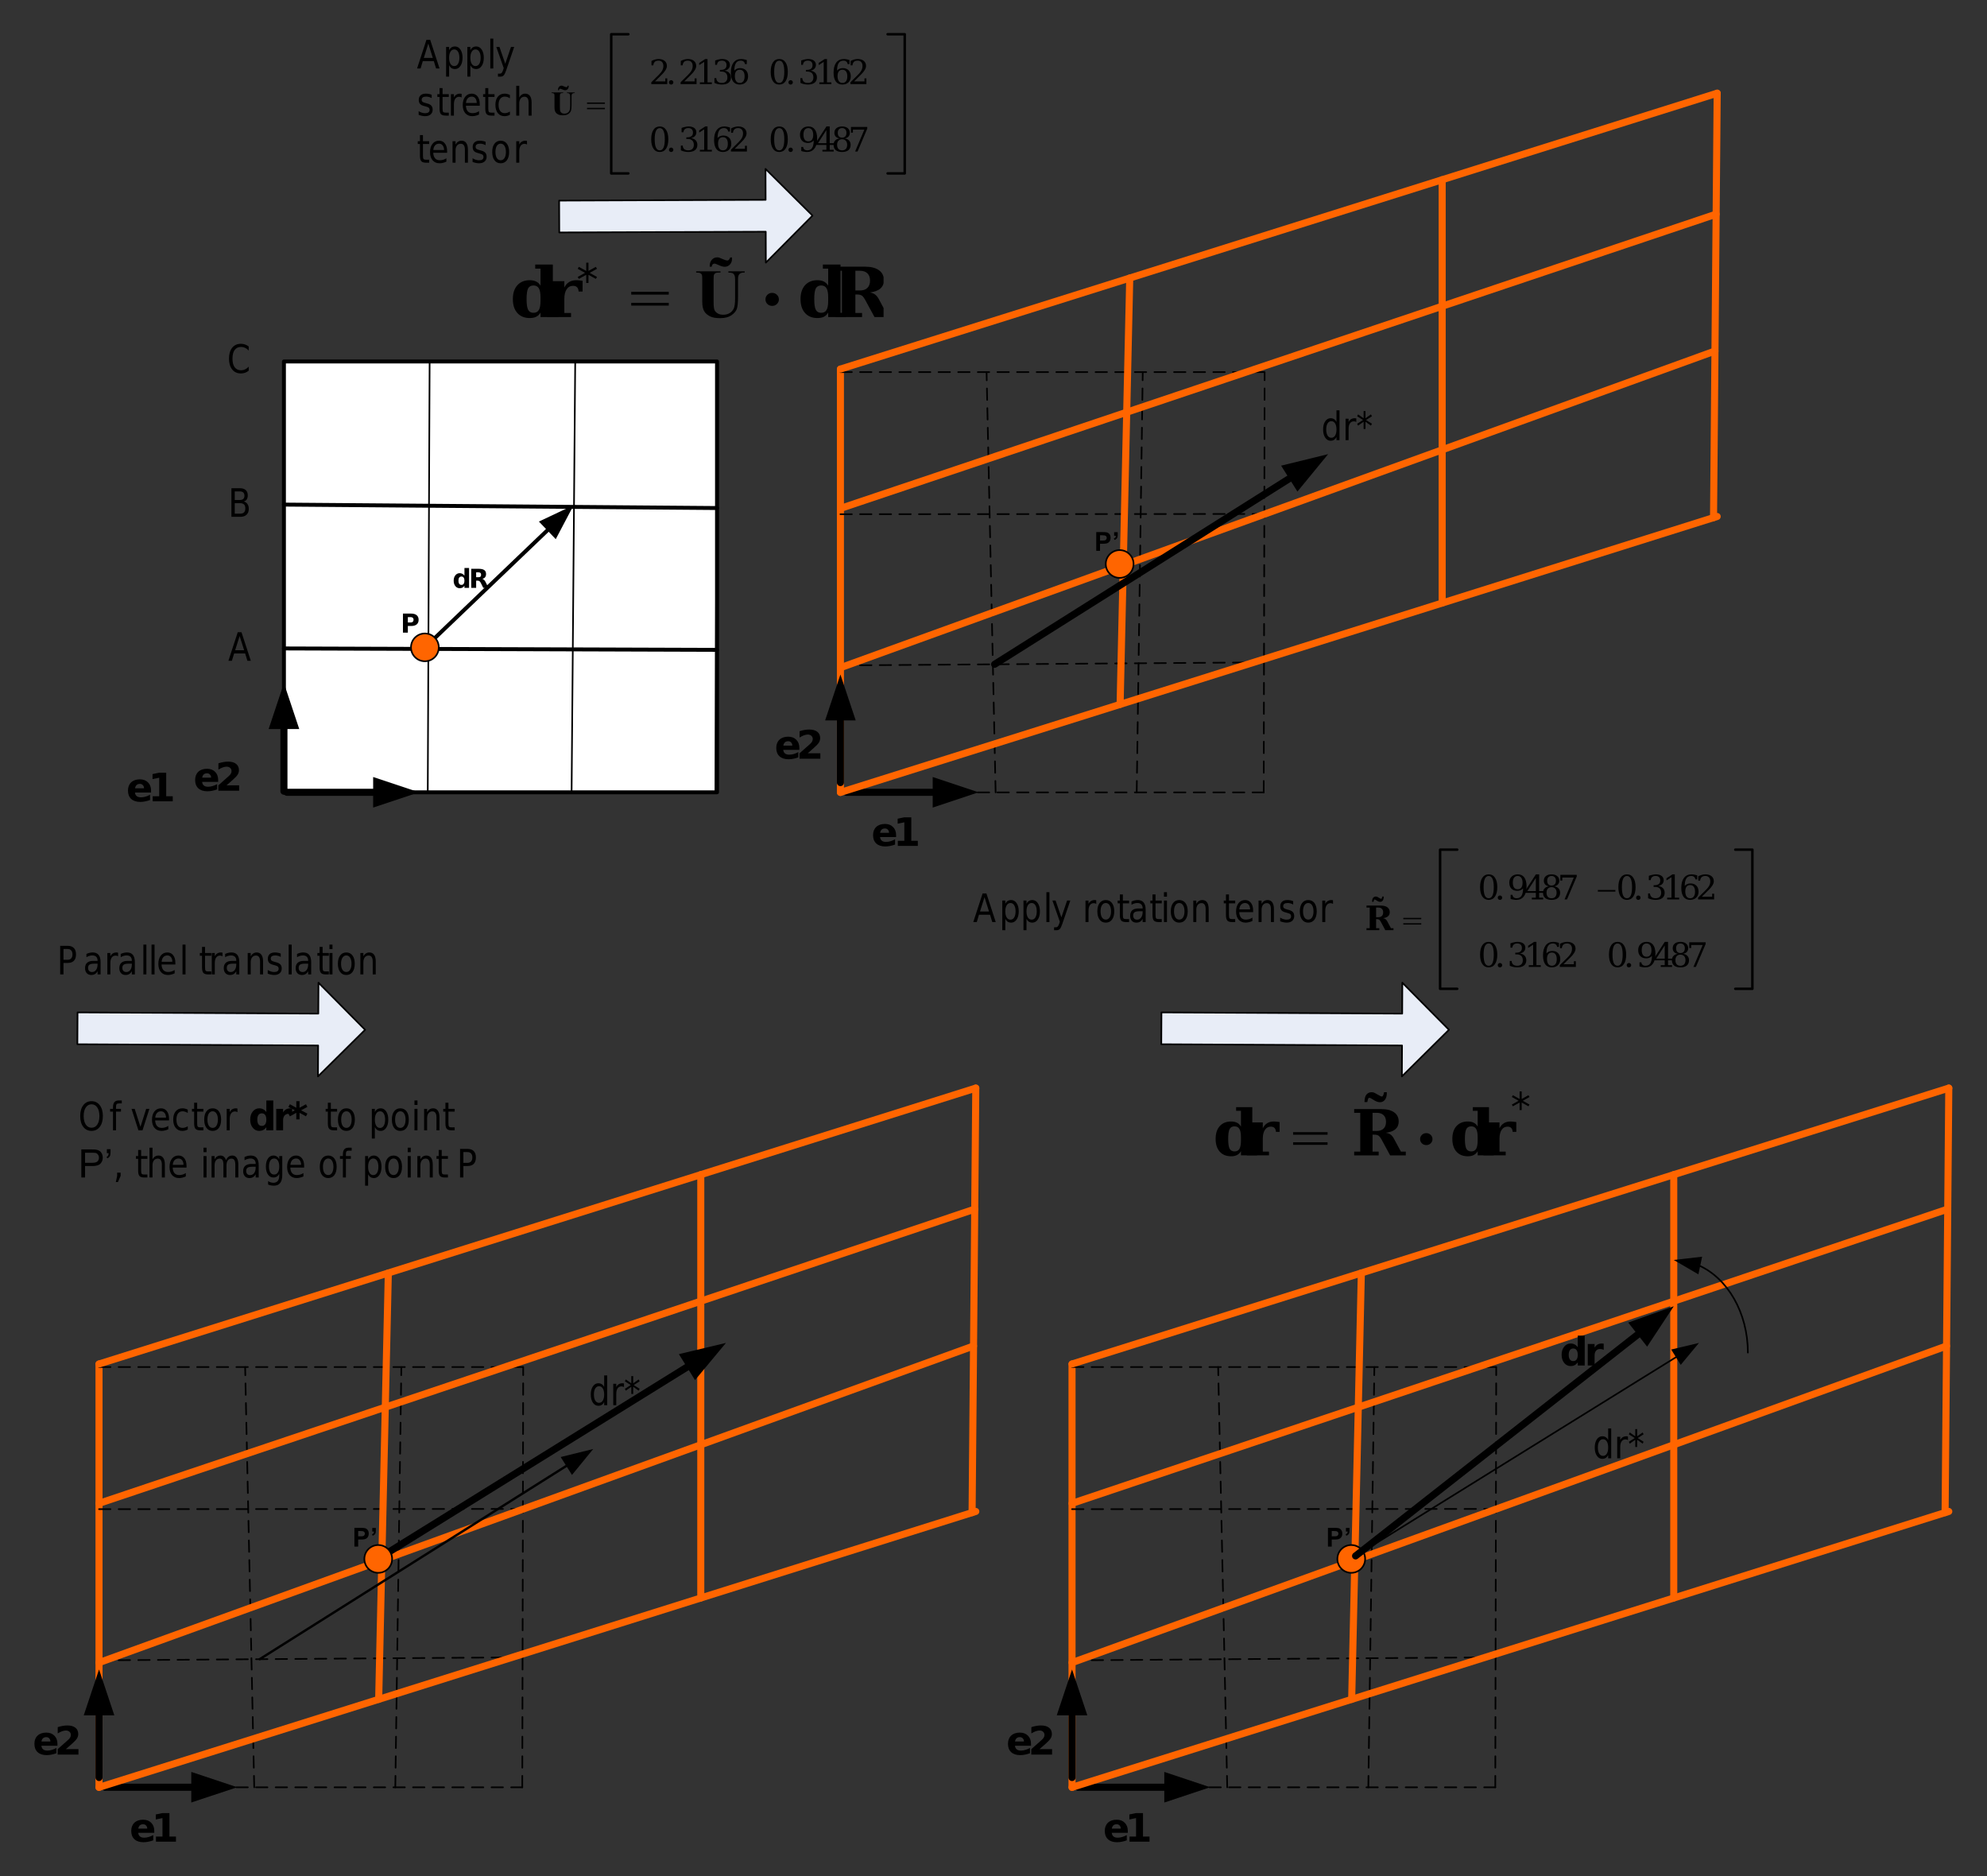 <?xml version="1.0" encoding="UTF-8"?>
<svg width="608pt" height="574pt" version="1.1" viewBox="0 0 608 574" xmlns="http://www.w3.org/2000/svg" xmlns:xlink="http://www.w3.org/1999/xlink">
 <rect x="0" y="0" width="608" height="574" fill="#333333" stroke="none"/>
 <defs>
  <symbol id="glyph0-1" overflow="visible">
   <path d="m3.656-3.734v-2.344h1.406v6.078h-1.406v-0.641c-0.199 0.262-0.414 0.453-0.641 0.578-0.23 0.113-0.5 0.172-0.812 0.172-0.531 0-0.977-0.211-1.328-0.641-0.344-0.426-0.516-0.977-0.516-1.656 0-0.676 0.172-1.227 0.516-1.656 0.352-0.426 0.797-0.641 1.328-0.641 0.301 0 0.566 0.062 0.797 0.188 0.238 0.117 0.457 0.305 0.656 0.562zm-0.922 2.828c0.289 0 0.516-0.109 0.672-0.328 0.164-0.219 0.25-0.535 0.25-0.953 0-0.414-0.086-0.734-0.25-0.953-0.156-0.219-0.383-0.328-0.672-0.328-0.305 0-0.531 0.109-0.688 0.328s-0.234 0.539-0.234 0.953c0 0.418 0.078 0.734 0.234 0.953s0.383 0.328 0.688 0.328z"/>
  </symbol>
  <symbol id="glyph0-2" overflow="visible">
   <path d="m2.875-3.25c0.312 0 0.535-0.055 0.672-0.172 0.133-0.113 0.203-0.305 0.203-0.578 0-0.27-0.07-0.461-0.203-0.578-0.137-0.113-0.359-0.172-0.672-0.172h-0.641v1.5zm-0.641 1.047v2.203h-1.5v-5.828h2.297c0.77 0 1.332 0.133 1.688 0.391 0.363 0.25 0.547 0.656 0.547 1.219 0 0.387-0.094 0.703-0.281 0.953-0.188 0.242-0.469 0.418-0.844 0.531 0.207 0.055 0.391 0.164 0.547 0.328 0.164 0.168 0.332 0.418 0.5 0.75l0.812 1.656h-1.594l-0.719-1.453c-0.148-0.289-0.293-0.488-0.438-0.594-0.148-0.102-0.34-0.156-0.578-0.156z"/>
  </symbol>
  <symbol id="glyph0-3" overflow="visible">
   <path d="m0.734-5.828h2.5c0.738 0 1.305 0.168 1.703 0.5 0.395 0.324 0.594 0.789 0.594 1.391 0 0.617-0.199 1.09-0.594 1.422-0.398 0.324-0.965 0.484-1.703 0.484h-1v2.031h-1.5zm1.5 1.078v1.641h0.844c0.289 0 0.516-0.07 0.672-0.219 0.156-0.145 0.234-0.348 0.234-0.609 0-0.258-0.078-0.457-0.234-0.594-0.156-0.145-0.383-0.219-0.672-0.219z"/>
  </symbol>
  <symbol id="glyph1-1" overflow="visible">
   <path d="m3.516-7.578-1.375 4.344h2.75zm-0.578-1.172h1.141l2.859 8.75h-1.047l-0.688-2.25h-3.375l-0.688 2.25h-1.062z"/>
  </symbol>
  <symbol id="glyph1-2" overflow="visible">
   <path d="m2.016-4.172v3.203h1.625c0.551 0 0.957-0.129 1.219-0.391 0.258-0.27 0.391-0.676 0.391-1.219 0-0.551-0.133-0.953-0.391-1.203-0.262-0.258-0.668-0.391-1.219-0.391zm0-3.609v2.641h1.5c0.5 0 0.867-0.109 1.109-0.328 0.238-0.219 0.359-0.547 0.359-0.984 0-0.445-0.121-0.781-0.359-1-0.242-0.219-0.609-0.328-1.109-0.328zm-1.016-0.969h2.594c0.77 0 1.363 0.188 1.781 0.562 0.414 0.375 0.625 0.906 0.625 1.594 0 0.543-0.109 0.977-0.328 1.297-0.211 0.312-0.523 0.508-0.938 0.578 0.5 0.125 0.883 0.387 1.156 0.781 0.281 0.398 0.422 0.891 0.422 1.484 0 0.781-0.23 1.387-0.688 1.812-0.449 0.43-1.094 0.641-1.938 0.641h-2.688z"/>
  </symbol>
  <symbol id="glyph1-3" overflow="visible">
   <path d="m6.609-8.078v1.25c-0.344-0.375-0.711-0.648-1.094-0.828-0.387-0.188-0.793-0.281-1.219-0.281-0.867 0-1.527 0.309-1.984 0.922-0.449 0.617-0.672 1.5-0.672 2.656 0 1.148 0.223 2.027 0.672 2.641 0.457 0.617 1.117 0.922 1.984 0.922 0.426 0 0.832-0.094 1.219-0.281 0.383-0.188 0.75-0.461 1.094-0.828v1.234c-0.355 0.281-0.73 0.496-1.125 0.641-0.398 0.133-0.812 0.203-1.25 0.203-1.137 0-2.031-0.406-2.688-1.219-0.648-0.812-0.969-1.914-0.969-3.312 0-1.406 0.32-2.516 0.969-3.328 0.656-0.812 1.551-1.219 2.688-1.219 0.445 0 0.867 0.074 1.266 0.219 0.395 0.137 0.766 0.34 1.109 0.609z"/>
  </symbol>
  <symbol id="glyph1-4" overflow="visible">
   <path d="m4.656-5.562v-3.562h0.922v9.125h-0.922v-0.984c-0.188 0.387-0.434 0.68-0.734 0.875-0.293 0.188-0.648 0.281-1.062 0.281-0.68 0-1.23-0.316-1.656-0.953-0.43-0.633-0.641-1.469-0.641-2.5s0.211-1.859 0.641-2.484c0.426-0.633 0.977-0.953 1.656-0.953 0.414 0 0.77 0.094 1.062 0.281 0.301 0.188 0.547 0.48 0.734 0.875zm-3.141 2.281c0 0.793 0.141 1.418 0.422 1.875 0.281 0.449 0.664 0.672 1.156 0.672 0.477 0 0.859-0.223 1.141-0.672 0.281-0.457 0.422-1.082 0.422-1.875 0-0.789-0.141-1.41-0.422-1.859-0.281-0.445-0.664-0.672-1.141-0.672-0.492 0-0.875 0.227-1.156 0.672-0.281 0.449-0.422 1.07-0.422 1.859z"/>
  </symbol>
  <symbol id="glyph1-5" overflow="visible">
   <path d="m4.219-5.562c-0.105-0.062-0.219-0.109-0.344-0.141-0.117-0.039-0.246-0.062-0.391-0.062-0.523 0-0.922 0.199-1.203 0.594-0.281 0.398-0.422 0.969-0.422 1.719v3.453h-0.922v-6.562h0.922v1.016c0.195-0.395 0.445-0.688 0.75-0.875 0.312-0.195 0.691-0.297 1.141-0.297 0.062 0 0.129 0.008 0.203 0.016 0.082 0.012 0.172 0.027 0.266 0.047z"/>
  </symbol>
  <symbol id="glyph1-6" overflow="visible">
   <path d="m4.828-7.312-1.797 1.141 1.797 1.141-0.297 0.578-1.672-1.188v2.203h-0.578v-2.203l-1.688 1.188-0.281-0.578 1.797-1.141-1.797-1.141 0.281-0.578 1.688 1.188v-2.203h0.578v2.203l1.672-1.188z"/>
  </symbol>
  <symbol id="glyph1-7" overflow="visible">
   <path d="m4.547-6.375v1.031c-0.262-0.156-0.531-0.27-0.812-0.344-0.281-0.082-0.574-0.125-0.875-0.125-0.461 0-0.805 0.086-1.031 0.25-0.23 0.156-0.344 0.402-0.344 0.734 0 0.25 0.082 0.449 0.25 0.594 0.164 0.137 0.492 0.266 0.984 0.391l0.312 0.094c0.656 0.156 1.117 0.387 1.391 0.688 0.281 0.305 0.422 0.719 0.422 1.25 0 0.617-0.211 1.102-0.625 1.453-0.406 0.355-0.969 0.531-1.688 0.531-0.305 0-0.621-0.039-0.953-0.109-0.324-0.062-0.664-0.16-1.016-0.297v-1.125c0.332 0.211 0.664 0.367 1 0.469 0.332 0.105 0.66 0.156 0.984 0.156 0.438 0 0.77-0.082 1-0.25 0.238-0.176 0.359-0.426 0.359-0.75 0-0.289-0.09-0.516-0.266-0.672-0.168-0.156-0.539-0.305-1.109-0.453l-0.312-0.078c-0.574-0.145-0.992-0.363-1.25-0.656-0.25-0.289-0.375-0.688-0.375-1.188 0-0.625 0.188-1.102 0.562-1.438 0.375-0.332 0.906-0.5 1.594-0.5 0.344 0 0.664 0.031 0.969 0.094 0.301 0.055 0.578 0.137 0.828 0.25z"/>
  </symbol>
  <symbol id="glyph1-8" overflow="visible">
   <path d="m1.875-8.422v1.859h1.906v0.844h-1.906v3.562c0 0.531 0.062 0.875 0.188 1.031 0.125 0.148 0.379 0.219 0.766 0.219h0.953v0.906h-0.953c-0.711 0-1.199-0.156-1.469-0.469-0.273-0.312-0.406-0.875-0.406-1.688v-3.562h-0.672v-0.844h0.672v-1.859z"/>
  </symbol>
  <symbol id="glyph1-9" overflow="visible">
   <path d="m5.766-3.547v0.516h-4.234c0.039 0.75 0.227 1.32 0.562 1.703 0.344 0.387 0.82 0.578 1.438 0.578 0.352 0 0.695-0.047 1.031-0.141 0.332-0.102 0.66-0.258 0.984-0.469v1.031c-0.324 0.156-0.664 0.277-1.016 0.359-0.344 0.094-0.695 0.141-1.047 0.141-0.898 0-1.609-0.301-2.141-0.906-0.523-0.613-0.781-1.441-0.781-2.484 0-1.07 0.25-1.922 0.75-2.547 0.5-0.633 1.164-0.953 2-0.953 0.758 0 1.359 0.289 1.797 0.859 0.438 0.562 0.656 1.336 0.656 2.312zm-0.922-0.328c0-0.582-0.141-1.051-0.422-1.406-0.273-0.352-0.637-0.531-1.094-0.531-0.512 0-0.922 0.172-1.234 0.516s-0.492 0.824-0.531 1.438z"/>
  </symbol>
  <symbol id="glyph1-10" overflow="visible">
   <path d="m5-6.312v1.016c-0.262-0.176-0.523-0.305-0.781-0.391-0.262-0.082-0.527-0.125-0.797-0.125-0.594 0-1.059 0.227-1.391 0.672-0.336 0.438-0.5 1.059-0.5 1.859 0 0.805 0.164 1.43 0.5 1.875 0.332 0.438 0.797 0.656 1.391 0.656 0.27 0 0.535-0.039 0.797-0.125 0.258-0.082 0.52-0.207 0.781-0.375v1c-0.25 0.137-0.516 0.242-0.797 0.312-0.273 0.07-0.562 0.109-0.875 0.109-0.844 0-1.516-0.305-2.016-0.922-0.5-0.625-0.75-1.469-0.75-2.531s0.25-1.898 0.75-2.516c0.508-0.613 1.203-0.922 2.078-0.922 0.281 0 0.555 0.039 0.828 0.109 0.27 0.062 0.531 0.164 0.781 0.297z"/>
  </symbol>
  <symbol id="glyph1-11" overflow="visible">
   <path d="m5.641-3.969v3.969h-0.922v-3.922c0-0.625-0.105-1.086-0.312-1.391-0.211-0.312-0.523-0.469-0.938-0.469-0.5 0-0.898 0.188-1.188 0.562-0.281 0.367-0.422 0.871-0.422 1.516v3.703h-0.922v-9.125h0.922v3.578c0.219-0.395 0.477-0.688 0.781-0.875 0.301-0.195 0.645-0.297 1.031-0.297 0.645 0 1.133 0.234 1.469 0.703 0.332 0.461 0.5 1.141 0.5 2.047z"/>
  </symbol>
  <symbol id="glyph1-12" overflow="visible"></symbol>
  <symbol id="glyph1-13" overflow="visible">
   <path d="m2.016-7.781v3.297h1.281c0.469 0 0.828-0.141 1.078-0.422 0.258-0.289 0.391-0.703 0.391-1.234 0-0.52-0.133-0.922-0.391-1.203-0.25-0.289-0.609-0.438-1.078-0.438zm-1.016-0.969h2.297c0.832 0 1.461 0.227 1.891 0.672 0.438 0.438 0.656 1.086 0.656 1.938 0 0.867-0.219 1.523-0.656 1.969-0.43 0.438-1.059 0.656-1.891 0.656h-1.281v3.516h-1.016z"/>
  </symbol>
  <symbol id="glyph1-14" overflow="visible">
   <path d="m3.516-3.297c-0.742 0-1.258 0.102-1.547 0.297-0.293 0.199-0.438 0.539-0.438 1.016 0 0.387 0.109 0.695 0.328 0.922 0.219 0.219 0.508 0.328 0.875 0.328 0.52 0 0.93-0.207 1.234-0.625 0.312-0.426 0.469-0.992 0.469-1.703v-0.234zm1.844-0.453v3.75h-0.922v-1c-0.211 0.398-0.477 0.695-0.797 0.891-0.312 0.188-0.695 0.281-1.141 0.281-0.574 0-1.031-0.188-1.375-0.562-0.344-0.383-0.516-0.891-0.516-1.516 0-0.738 0.211-1.297 0.641-1.672 0.426-0.375 1.055-0.562 1.891-0.562h1.297v-0.109c0-0.5-0.141-0.883-0.422-1.156-0.281-0.27-0.672-0.406-1.172-0.406-0.324 0-0.637 0.047-0.938 0.141-0.305 0.094-0.594 0.23-0.875 0.406v-1c0.332-0.156 0.656-0.27 0.969-0.344 0.32-0.07 0.633-0.109 0.938-0.109 0.812 0 1.414 0.246 1.812 0.734 0.406 0.492 0.609 1.234 0.609 2.234z"/>
  </symbol>
  <symbol id="glyph1-15" overflow="visible">
   <path d="m0.969-9.125h0.922v9.125h-0.922z"/>
  </symbol>
  <symbol id="glyph1-16" overflow="visible">
   <path d="m5.641-3.969v3.969h-0.922v-3.922c0-0.625-0.105-1.086-0.312-1.391-0.211-0.312-0.523-0.469-0.938-0.469-0.5 0-0.898 0.188-1.188 0.562-0.281 0.367-0.422 0.871-0.422 1.516v3.703h-0.922v-6.562h0.922v1.016c0.219-0.395 0.477-0.688 0.781-0.875 0.301-0.195 0.645-0.297 1.031-0.297 0.645 0 1.133 0.234 1.469 0.703 0.332 0.461 0.5 1.141 0.5 2.047z"/>
  </symbol>
  <symbol id="glyph1-17" overflow="visible">
   <path d="m0.969-6.562h0.922v6.562h-0.922zm0-2.562h0.922v1.375h-0.922z"/>
  </symbol>
  <symbol id="glyph1-18" overflow="visible">
   <path d="m3.141-5.812c-0.492 0-0.883 0.23-1.172 0.688-0.293 0.449-0.438 1.062-0.438 1.844 0 0.793 0.141 1.414 0.422 1.859 0.289 0.449 0.688 0.672 1.188 0.672 0.488 0 0.875-0.223 1.156-0.672 0.289-0.457 0.438-1.078 0.438-1.859 0-0.77-0.148-1.383-0.438-1.844-0.281-0.457-0.668-0.688-1.156-0.688zm0-0.906c0.801 0 1.43 0.309 1.891 0.922 0.457 0.605 0.688 1.445 0.688 2.516 0 1.074-0.23 1.918-0.688 2.531-0.461 0.617-1.09 0.922-1.891 0.922-0.805 0-1.434-0.305-1.891-0.922-0.461-0.613-0.688-1.457-0.688-2.531 0-1.07 0.227-1.91 0.688-2.516 0.457-0.613 1.086-0.922 1.891-0.922z"/>
  </symbol>
  <symbol id="glyph1-19" overflow="visible">
   <path d="m1.203-1.484h1.062v1l-0.828 1.875h-0.641l0.406-1.875z"/>
  </symbol>
  <symbol id="glyph1-20" overflow="visible">
   <path d="m5.344-5.297c0.227-0.488 0.5-0.848 0.812-1.078 0.32-0.227 0.703-0.344 1.141-0.344 0.582 0 1.031 0.242 1.344 0.719 0.32 0.48 0.484 1.156 0.484 2.031v3.969h-0.922v-3.922c0-0.633-0.102-1.102-0.297-1.406-0.188-0.301-0.477-0.453-0.859-0.453-0.48 0-0.859 0.188-1.141 0.562-0.273 0.367-0.406 0.871-0.406 1.516v3.703h-0.938v-3.922c0-0.633-0.094-1.102-0.281-1.406-0.188-0.301-0.48-0.453-0.875-0.453-0.48 0-0.859 0.188-1.141 0.562-0.273 0.367-0.406 0.871-0.406 1.516v3.703h-0.922v-6.562h0.922v1.016c0.207-0.395 0.457-0.688 0.75-0.875 0.301-0.195 0.656-0.297 1.062-0.297s0.75 0.121 1.031 0.359c0.289 0.242 0.504 0.594 0.641 1.062z"/>
  </symbol>
  <symbol id="glyph1-21" overflow="visible">
   <path d="m4.656-3.359c0-0.781-0.141-1.383-0.422-1.812-0.273-0.426-0.652-0.641-1.141-0.641-0.5 0-0.891 0.215-1.172 0.641-0.273 0.43-0.406 1.031-0.406 1.812s0.133 1.387 0.406 1.812c0.281 0.43 0.672 0.641 1.172 0.641 0.488 0 0.867-0.211 1.141-0.641 0.281-0.426 0.422-1.031 0.422-1.812zm0.922 2.547c0 1.113-0.215 1.941-0.641 2.484-0.418 0.551-1.062 0.828-1.938 0.828-0.324 0-0.633-0.031-0.922-0.094-0.281-0.055-0.559-0.137-0.828-0.25v-1.047c0.27 0.164 0.535 0.289 0.797 0.375 0.258 0.082 0.531 0.125 0.812 0.125 0.602 0 1.051-0.188 1.344-0.562 0.301-0.367 0.453-0.922 0.453-1.672v-0.531c-0.188 0.387-0.434 0.68-0.734 0.875-0.293 0.188-0.648 0.281-1.062 0.281-0.688 0-1.246-0.305-1.672-0.922-0.418-0.613-0.625-1.426-0.625-2.438 0-1.008 0.207-1.82 0.625-2.438 0.426-0.613 0.984-0.922 1.672-0.922 0.414 0 0.77 0.102 1.062 0.297 0.301 0.188 0.547 0.477 0.734 0.859v-1h0.922z"/>
  </symbol>
  <symbol id="glyph1-22" overflow="visible">
   <path d="m3.812-9.125v0.906h-0.891c-0.324 0-0.555 0.078-0.688 0.234-0.125 0.156-0.188 0.438-0.188 0.844v0.578h1.516v0.844h-1.516v5.719h-0.922v-5.719h-0.891v-0.844h0.891v-0.453c0-0.727 0.141-1.258 0.422-1.594 0.289-0.344 0.754-0.516 1.391-0.516z"/>
  </symbol>
  <symbol id="glyph1-23" overflow="visible">
   <path d="m1.859-0.984v3.484h-0.922v-9.062h0.922v1c0.195-0.395 0.441-0.688 0.734-0.875 0.289-0.188 0.645-0.281 1.062-0.281 0.676 0 1.227 0.32 1.656 0.953 0.426 0.625 0.641 1.453 0.641 2.484s-0.215 1.867-0.641 2.5c-0.43 0.637-0.98 0.953-1.656 0.953-0.418 0-0.773-0.094-1.062-0.281-0.293-0.195-0.539-0.488-0.734-0.875zm3.141-2.297c0-0.789-0.141-1.41-0.422-1.859-0.281-0.445-0.668-0.672-1.156-0.672-0.48 0-0.859 0.227-1.141 0.672-0.281 0.449-0.422 1.07-0.422 1.859 0 0.793 0.141 1.418 0.422 1.875 0.281 0.449 0.66 0.672 1.141 0.672 0.488 0 0.875-0.223 1.156-0.672 0.281-0.457 0.422-1.082 0.422-1.875z"/>
  </symbol>
  <symbol id="glyph2-1" overflow="visible">
   <path d="m7.578-3.312v0.609h-4.922c0.051 0.492 0.227 0.859 0.531 1.109 0.312 0.242 0.738 0.359 1.281 0.359 0.445 0 0.898-0.062 1.359-0.188 0.469-0.133 0.945-0.332 1.438-0.594v1.609c-0.5 0.188-1 0.328-1.5 0.422-0.492 0.102-0.984 0.156-1.484 0.156-1.188 0-2.117-0.301-2.781-0.906-0.656-0.602-0.984-1.453-0.984-2.547 0-1.07 0.32-1.914 0.969-2.531 0.656-0.613 1.551-0.922 2.688-0.922 1.031 0 1.852 0.312 2.469 0.938 0.625 0.617 0.938 1.445 0.938 2.484zm-2.156-0.688c0-0.406-0.121-0.727-0.359-0.969-0.23-0.25-0.531-0.375-0.906-0.375-0.406 0-0.742 0.117-1 0.344-0.25 0.23-0.406 0.562-0.469 1z"/>
  </symbol>
  <symbol id="glyph2-2" overflow="visible">
   <path d="m1.406-1.562h2v-5.672l-2.047 0.422v-1.531l2.031-0.422h2.156v7.203h2v1.562h-6.141z"/>
  </symbol>
  <symbol id="glyph2-3" overflow="visible">
   <path d="m3.469-1.656h3.859v1.656h-6.375v-1.656l3.203-2.828c0.281-0.258 0.488-0.508 0.625-0.75 0.145-0.25 0.219-0.508 0.219-0.781 0-0.406-0.141-0.734-0.422-0.984-0.273-0.258-0.637-0.391-1.094-0.391-0.355 0-0.746 0.078-1.172 0.234-0.418 0.148-0.867 0.371-1.344 0.672v-1.922c0.508-0.176 1.016-0.305 1.516-0.391 0.5-0.082 0.988-0.125 1.469-0.125 1.039 0 1.852 0.23 2.438 0.688 0.582 0.461 0.875 1.105 0.875 1.938 0 0.469-0.125 0.914-0.375 1.328-0.242 0.418-0.758 0.969-1.547 1.656z"/>
  </symbol>
  <symbol id="glyph2-4" overflow="visible"></symbol>
  <symbol id="glyph2-5" overflow="visible">
   <path d="m5.484-5.609v-3.531h2.125v9.141h-2.125v-0.953c-0.293 0.387-0.617 0.672-0.969 0.859-0.344 0.176-0.746 0.266-1.203 0.266-0.805 0-1.465-0.32-1.984-0.969-0.523-0.645-0.781-1.473-0.781-2.484 0-1.02 0.258-1.848 0.781-2.484 0.52-0.645 1.18-0.969 1.984-0.969 0.457 0 0.859 0.094 1.203 0.281 0.352 0.18 0.676 0.461 0.969 0.844zm-1.391 4.25c0.457 0 0.801-0.16 1.031-0.484 0.238-0.332 0.359-0.812 0.359-1.438s-0.121-1.098-0.359-1.422c-0.23-0.332-0.574-0.5-1.031-0.5-0.438 0-0.777 0.168-1.016 0.5-0.242 0.324-0.359 0.797-0.359 1.422s0.117 1.105 0.359 1.438c0.238 0.324 0.578 0.484 1.016 0.484z"/>
  </symbol>
  <symbol id="glyph2-6" overflow="visible">
   <path d="m5.891-4.781c-0.18-0.094-0.359-0.16-0.547-0.203-0.18-0.039-0.359-0.062-0.547-0.062-0.543 0-0.961 0.18-1.25 0.531-0.293 0.344-0.438 0.84-0.438 1.484v3.031h-2.094v-6.578h2.094v1.078c0.27-0.426 0.582-0.738 0.938-0.938 0.352-0.195 0.773-0.297 1.266-0.297 0.062 0 0.133 0.008 0.219 0.016 0.082 0 0.203 0.012 0.359 0.031z"/>
  </symbol>
  <symbol id="glyph2-7" overflow="visible">
   <path d="m6.047-7.156-1.938 1.016 1.938 1.031-0.438 0.828-1.969-1.078v2.016h-0.984v-2.016l-1.969 1.078-0.453-0.828 1.969-1.031-1.969-1.016 0.453-0.828 1.969 1.078v-2.016h0.984v2.016l1.969-1.078z"/>
  </symbol>
  <symbol id="glyph3-1" overflow="visible">
   <path d="m7.562-3.297v0.594h-4.906c0.051 0.492 0.227 0.859 0.531 1.109 0.301 0.25 0.727 0.375 1.281 0.375 0.438 0 0.883-0.066 1.344-0.203 0.469-0.133 0.945-0.332 1.438-0.594v1.609c-0.5 0.188-1 0.328-1.5 0.422-0.492 0.102-0.984 0.156-1.484 0.156-1.188 0-2.109-0.301-2.766-0.906-0.656-0.602-0.984-1.453-0.984-2.547 0-1.062 0.32-1.898 0.969-2.516 0.645-0.613 1.535-0.922 2.672-0.922 1.031 0 1.852 0.312 2.469 0.938 0.625 0.617 0.938 1.445 0.938 2.484zm-2.156-0.703c0-0.395-0.121-0.711-0.359-0.953-0.23-0.25-0.531-0.375-0.906-0.375-0.406 0-0.742 0.117-1 0.344-0.25 0.23-0.406 0.559-0.469 0.984z"/>
  </symbol>
  <symbol id="glyph3-2" overflow="visible">
   <path d="m3.453-1.656h3.859v1.656h-6.359v-1.656l3.188-2.828c0.289-0.25 0.504-0.5 0.641-0.75 0.133-0.25 0.203-0.504 0.203-0.766 0-0.406-0.141-0.734-0.422-0.984-0.273-0.25-0.637-0.375-1.094-0.375-0.355 0-0.742 0.074-1.156 0.219-0.418 0.148-0.867 0.371-1.344 0.672v-1.922c0.508-0.164 1.008-0.289 1.5-0.375 0.5-0.094 0.988-0.141 1.469-0.141 1.051 0 1.863 0.23 2.438 0.688 0.582 0.461 0.875 1.105 0.875 1.938 0 0.469-0.125 0.914-0.375 1.328-0.242 0.406-0.758 0.961-1.547 1.656z"/>
  </symbol>
  <symbol id="glyph3-3" overflow="visible">
   <path d="m1.406-1.562h2v-5.656l-2.047 0.422v-1.531l2.031-0.422h2.141v7.188h2v1.562h-6.125z"/>
  </symbol>
  <symbol id="glyph4-1" overflow="visible">
   <path d="m0.578 0v-5.734h1.859c0.707 0 1.164 0.031 1.375 0.094 0.332 0.086 0.609 0.273 0.828 0.562 0.219 0.281 0.328 0.652 0.328 1.109 0 0.355-0.062 0.652-0.188 0.891-0.125 0.242-0.289 0.43-0.484 0.562-0.199 0.137-0.402 0.227-0.609 0.266-0.273 0.062-0.668 0.094-1.188 0.094h-0.766v2.156zm1.156-4.766v1.625h0.641c0.457 0 0.758-0.023 0.906-0.078 0.156-0.062 0.273-0.156 0.359-0.281 0.094-0.133 0.141-0.285 0.141-0.453 0-0.207-0.062-0.379-0.188-0.516-0.125-0.133-0.281-0.219-0.469-0.25-0.137-0.031-0.414-0.047-0.828-0.047z"/>
  </symbol>
  <symbol id="glyph4-2" overflow="visible">
   <path d="m0.547-5.703h1.094v0.781c0 0.324-0.027 0.578-0.078 0.766-0.055 0.18-0.156 0.34-0.312 0.484-0.148 0.148-0.34 0.262-0.578 0.344l-0.219-0.453c0.227-0.07 0.391-0.172 0.484-0.297 0.094-0.133 0.141-0.312 0.141-0.531h-0.531z"/>
  </symbol>
  <symbol id="glyph5-1" overflow="visible">
   <path d="m0.25-6.844h3.547v0.188h-0.172c-0.273 0-0.461 0.031-0.562 0.094-0.094 0.055-0.164 0.133-0.203 0.234-0.043 0.094-0.062 0.336-0.062 0.719v3.344c0 0.617 0.039 1.023 0.125 1.219 0.094 0.199 0.242 0.367 0.453 0.5 0.219 0.125 0.492 0.188 0.828 0.188 0.363 0 0.676-0.082 0.938-0.25 0.27-0.164 0.469-0.395 0.594-0.688 0.133-0.289 0.203-0.797 0.203-1.516v-2.797c0-0.301-0.039-0.516-0.109-0.641-0.062-0.133-0.141-0.227-0.234-0.281-0.156-0.082-0.371-0.125-0.641-0.125v-0.188h2.375v0.188h-0.141c-0.199 0-0.359 0.043-0.484 0.125-0.125 0.074-0.219 0.188-0.281 0.344-0.043 0.105-0.062 0.297-0.062 0.578v2.594c0 0.805-0.059 1.387-0.172 1.75-0.105 0.355-0.367 0.684-0.781 0.984-0.406 0.289-0.965 0.438-1.672 0.438-0.594 0-1.059-0.078-1.391-0.234-0.438-0.207-0.75-0.477-0.938-0.812-0.18-0.344-0.266-0.801-0.266-1.375v-3.344c0-0.395-0.027-0.641-0.078-0.734-0.043-0.094-0.117-0.164-0.219-0.219-0.105-0.062-0.305-0.094-0.594-0.094zm4.953-2.078h0.266c0.008 0.074 0.016 0.133 0.016 0.172 0 0.375-0.109 0.68-0.328 0.906-0.211 0.219-0.461 0.328-0.75 0.328-0.219 0-0.496-0.078-0.828-0.234-0.336-0.156-0.559-0.234-0.672-0.234-0.105 0-0.195 0.039-0.266 0.109-0.062 0.062-0.105 0.184-0.125 0.359h-0.297c-0.023-0.438 0.078-0.781 0.297-1.031s0.484-0.375 0.797-0.375c0.102 0 0.188 0.012 0.25 0.031 0.094 0.023 0.254 0.09 0.484 0.203 0.352 0.156 0.602 0.234 0.75 0.234 0.07 0 0.141-0.031 0.203-0.094 0.07-0.062 0.141-0.188 0.203-0.375z"/>
  </symbol>
  <symbol id="glyph6-1" overflow="visible">
   <path d="m0.188-3.766h5.469v0.406h-5.469zm0 1.641h5.469v0.406h-5.469z"/>
  </symbol>
  <symbol id="glyph7-1" overflow="visible">
   <path d="m1.328-5.734h-0.562v-1.344c0.352-0.188 0.711-0.332 1.078-0.438 0.375-0.102 0.738-0.156 1.094-0.156 0.781 0 1.398 0.195 1.859 0.578 0.457 0.375 0.688 0.891 0.688 1.547 0 0.742-0.516 1.621-1.547 2.641-0.086 0.086-0.148 0.141-0.188 0.172l-1.906 1.906h3.156v-0.922h0.594v1.75h-4.891v-0.547l2.297-2.281c0.508-0.5 0.867-0.957 1.078-1.375 0.219-0.426 0.328-0.875 0.328-1.344 0-0.508-0.133-0.906-0.391-1.188-0.262-0.289-0.625-0.438-1.094-0.438-0.492 0-0.867 0.121-1.125 0.359-0.262 0.242-0.418 0.602-0.469 1.078z"/>
  </symbol>
  <symbol id="glyph7-2" overflow="visible">
   <path d="m0.984-0.531c0-0.188 0.062-0.344 0.188-0.469 0.125-0.133 0.285-0.203 0.484-0.203 0.188 0 0.344 0.07 0.469 0.203 0.133 0.125 0.203 0.281 0.203 0.469s-0.07 0.352-0.203 0.484c-0.125 0.125-0.281 0.188-0.469 0.188-0.199 0-0.359-0.062-0.484-0.188s-0.188-0.285-0.188-0.484z"/>
  </symbol>
  <symbol id="glyph7-3" overflow="visible">
   <path d="m1.469 0v-0.531h1.328v-6.266l-1.531 0.984v-0.656l1.844-1.203h0.703v7.141h1.328v0.531z"/>
  </symbol>
  <symbol id="glyph7-4" overflow="visible">
   <path d="m1.016-7.219c0.395-0.145 0.77-0.254 1.125-0.328 0.363-0.082 0.707-0.125 1.031-0.125 0.738 0 1.316 0.164 1.734 0.484 0.414 0.312 0.625 0.758 0.625 1.328 0 0.449-0.148 0.828-0.438 1.141-0.281 0.305-0.688 0.508-1.219 0.609 0.625 0.086 1.109 0.309 1.453 0.672 0.344 0.367 0.516 0.836 0.516 1.406 0 0.699-0.242 1.234-0.719 1.609-0.48 0.375-1.164 0.562-2.047 0.562-0.398 0-0.789-0.043-1.172-0.125-0.375-0.082-0.746-0.207-1.109-0.375v-1.469h0.562c0.031 0.492 0.191 0.859 0.484 1.109 0.301 0.242 0.719 0.359 1.25 0.359 0.52 0 0.926-0.145 1.219-0.438 0.301-0.301 0.453-0.707 0.453-1.219 0-0.594-0.156-1.039-0.469-1.344-0.305-0.312-0.75-0.469-1.344-0.469h-0.484v-0.516h0.25c0.594 0 1.035-0.117 1.328-0.359 0.301-0.238 0.453-0.602 0.453-1.094 0-0.445-0.125-0.785-0.375-1.016-0.242-0.238-0.59-0.359-1.047-0.359-0.449 0-0.805 0.109-1.062 0.328-0.25 0.219-0.398 0.539-0.438 0.953h-0.562z"/>
  </symbol>
  <symbol id="glyph7-5" overflow="visible">
   <path d="m3.406-0.359c0.469 0 0.832-0.172 1.094-0.516 0.258-0.344 0.391-0.844 0.391-1.5s-0.133-1.156-0.391-1.5c-0.262-0.344-0.625-0.516-1.094-0.516-0.492 0-0.867 0.168-1.125 0.5-0.25 0.336-0.375 0.82-0.375 1.453 0 0.668 0.129 1.184 0.391 1.547 0.258 0.355 0.629 0.531 1.109 0.531zm-1.656-3.781c0.227-0.258 0.488-0.445 0.781-0.562 0.289-0.125 0.617-0.188 0.984-0.188 0.75 0 1.344 0.227 1.781 0.672 0.438 0.449 0.656 1.062 0.656 1.844 0 0.762-0.234 1.371-0.703 1.828-0.469 0.461-1.102 0.688-1.891 0.688-0.855 0-1.516-0.312-1.984-0.938-0.461-0.633-0.688-1.539-0.688-2.719 0-1.32 0.27-2.344 0.812-3.062 0.551-0.727 1.32-1.094 2.312-1.094 0.27 0 0.551 0.027 0.844 0.078 0.289 0.055 0.594 0.133 0.906 0.234v1.234h-0.578c-0.043-0.332-0.172-0.586-0.391-0.766-0.219-0.188-0.516-0.281-0.891-0.281-0.656 0-1.148 0.25-1.469 0.75-0.312 0.492-0.477 1.25-0.484 2.281z"/>
  </symbol>
  <symbol id="glyph7-6" overflow="visible">
   <path d="m3.297-0.359c0.52 0 0.906-0.281 1.156-0.844 0.258-0.562 0.391-1.41 0.391-2.547 0-1.145-0.133-2-0.391-2.562-0.25-0.57-0.637-0.859-1.156-0.859-0.512 0-0.898 0.289-1.156 0.859-0.262 0.562-0.391 1.418-0.391 2.562 0 1.137 0.129 1.984 0.391 2.547 0.258 0.562 0.645 0.844 1.156 0.844zm0 0.5c-0.824 0-1.465-0.336-1.922-1.016-0.461-0.688-0.688-1.645-0.688-2.875 0-1.238 0.227-2.203 0.688-2.891 0.457-0.688 1.098-1.031 1.922-1.031 0.832 0 1.477 0.344 1.938 1.031 0.457 0.688 0.688 1.652 0.688 2.891 0 1.23-0.23 2.188-0.688 2.875-0.461 0.68-1.105 1.016-1.938 1.016z"/>
  </symbol>
  <symbol id="glyph7-7" overflow="visible">
   <path d="m4.859-3.375c-0.23 0.25-0.492 0.438-0.781 0.562-0.293 0.125-0.625 0.188-1 0.188-0.75 0-1.344-0.223-1.781-0.672-0.43-0.445-0.641-1.062-0.641-1.844 0-0.758 0.234-1.367 0.703-1.828 0.469-0.469 1.098-0.703 1.891-0.703 0.852 0 1.508 0.32 1.969 0.953 0.457 0.637 0.688 1.543 0.688 2.719 0 1.324-0.273 2.344-0.812 3.062-0.543 0.719-1.309 1.078-2.297 1.078-0.273 0-0.555-0.027-0.844-0.078-0.293-0.043-0.594-0.113-0.906-0.219v-1.25h0.578c0.039 0.344 0.172 0.605 0.391 0.781 0.219 0.18 0.508 0.266 0.875 0.266 0.656 0 1.145-0.242 1.469-0.734 0.32-0.488 0.488-1.25 0.5-2.281zm-1.641-3.797c-0.492 0-0.867 0.18-1.125 0.531-0.25 0.344-0.375 0.844-0.375 1.5 0 0.648 0.125 1.148 0.375 1.5 0.258 0.355 0.633 0.531 1.125 0.531 0.477 0 0.844-0.164 1.094-0.5 0.258-0.344 0.391-0.832 0.391-1.469 0-0.676-0.133-1.191-0.391-1.547-0.262-0.363-0.625-0.547-1.094-0.547z"/>
  </symbol>
  <symbol id="glyph7-8" overflow="visible">
   <path d="m3.625-2.547v-4.016l-2.578 4.016zm2.234 2.547h-3.453v-0.531h1.219v-1.484h-3.312v-0.547l3.328-5.109h1v5.125h1.453v0.531h-1.453v1.484h1.219z"/>
  </symbol>
  <symbol id="glyph7-9" overflow="visible">
   <path d="m4.844-2.062c0-0.531-0.137-0.941-0.406-1.234-0.273-0.301-0.652-0.453-1.141-0.453-0.48 0-0.855 0.152-1.125 0.453-0.273 0.293-0.406 0.703-0.406 1.234 0 0.543 0.133 0.965 0.406 1.266 0.27 0.293 0.645 0.438 1.125 0.438 0.488 0 0.867-0.145 1.141-0.438 0.27-0.301 0.406-0.723 0.406-1.266zm-0.219-3.656c0-0.457-0.117-0.812-0.344-1.062-0.23-0.258-0.559-0.391-0.984-0.391-0.418 0-0.746 0.133-0.984 0.391-0.23 0.25-0.344 0.605-0.344 1.062 0 0.469 0.113 0.836 0.344 1.094 0.238 0.25 0.566 0.375 0.984 0.375 0.426 0 0.754-0.125 0.984-0.375 0.227-0.258 0.344-0.625 0.344-1.094zm-0.547 1.703c0.582 0.086 1.031 0.297 1.344 0.641 0.32 0.344 0.484 0.781 0.484 1.312 0 0.711-0.227 1.258-0.672 1.641-0.449 0.375-1.094 0.562-1.938 0.562-0.836 0-1.48-0.188-1.938-0.562-0.449-0.383-0.672-0.93-0.672-1.641 0-0.531 0.16-0.969 0.484-1.312 0.32-0.344 0.773-0.555 1.359-0.641-0.512-0.082-0.906-0.27-1.188-0.562-0.273-0.301-0.406-0.68-0.406-1.141 0-0.602 0.207-1.078 0.625-1.422 0.426-0.352 1.004-0.531 1.734-0.531 0.738 0 1.316 0.18 1.734 0.531 0.414 0.344 0.625 0.82 0.625 1.422 0 0.461-0.137 0.84-0.406 1.141-0.273 0.293-0.664 0.48-1.172 0.562z"/>
  </symbol>
  <symbol id="glyph7-10" overflow="visible">
   <path d="m5.859-7.016-2.969 7.016h-0.75l2.828-6.703h-3.5v0.922h-0.594v-1.75h4.984z"/>
  </symbol>
  <symbol id="glyph8-1" overflow="visible">
   <path d="m3.516-7.609-1.375 4.375h2.75zm-0.578-1.156h1.156l2.859 8.766h-1.062l-0.688-2.25h-3.375l-0.672 2.25h-1.078z"/>
  </symbol>
  <symbol id="glyph8-2" overflow="visible">
   <path d="m1.859-0.984v3.484h-0.922v-9.078h0.922v1c0.195-0.395 0.441-0.688 0.734-0.875 0.301-0.188 0.656-0.281 1.062-0.281 0.688 0 1.242 0.32 1.672 0.953 0.426 0.637 0.641 1.469 0.641 2.5s-0.215 1.867-0.641 2.5c-0.43 0.637-0.984 0.953-1.672 0.953-0.406 0-0.762-0.094-1.062-0.281-0.293-0.195-0.539-0.488-0.734-0.875zm3.141-2.297c0-0.789-0.141-1.41-0.422-1.859-0.273-0.457-0.652-0.688-1.141-0.688-0.492 0-0.875 0.23-1.156 0.688-0.281 0.449-0.422 1.07-0.422 1.859 0 0.793 0.141 1.418 0.422 1.875 0.281 0.449 0.664 0.672 1.156 0.672 0.488 0 0.867-0.223 1.141-0.672 0.281-0.457 0.422-1.082 0.422-1.875z"/>
  </symbol>
  <symbol id="glyph8-3" overflow="visible">
   <path d="m0.969-9.141h0.922v9.141h-0.922z"/>
  </symbol>
  <symbol id="glyph8-4" overflow="visible">
   <path d="m3.312 0.609c-0.262 0.781-0.516 1.289-0.766 1.531-0.25 0.238-0.586 0.359-1 0.359h-0.734v-0.906h0.547c0.25 0 0.441-0.074 0.578-0.219 0.145-0.137 0.305-0.465 0.484-0.984l0.156-0.5-2.266-6.469h0.969l1.766 5.141 1.75-5.141h0.984z"/>
  </symbol>
  <symbol id="glyph8-5" overflow="visible"></symbol>
  <symbol id="glyph8-6" overflow="visible">
   <path d="m1.875-8.453v1.875h1.906v0.844h-1.906v3.562c0 0.543 0.062 0.891 0.188 1.047 0.133 0.148 0.395 0.219 0.781 0.219h0.938v0.906h-0.938c-0.719 0-1.215-0.156-1.484-0.469-0.273-0.312-0.406-0.879-0.406-1.703v-3.562h-0.672v-0.844h0.672v-1.875z"/>
  </symbol>
  <symbol id="glyph8-7" overflow="visible">
   <path d="m5.781-3.562v0.531h-4.25c0.039 0.742 0.234 1.309 0.578 1.703 0.344 0.387 0.82 0.578 1.438 0.578 0.352 0 0.695-0.047 1.031-0.141 0.332-0.102 0.66-0.258 0.984-0.469v1.031c-0.336 0.156-0.68 0.277-1.031 0.359-0.344 0.094-0.695 0.141-1.047 0.141-0.898 0-1.609-0.301-2.141-0.906-0.523-0.613-0.781-1.441-0.781-2.484 0-1.082 0.25-1.938 0.75-2.562 0.5-0.633 1.172-0.953 2.016-0.953 0.75 0 1.344 0.289 1.781 0.859 0.445 0.562 0.672 1.336 0.672 2.312zm-0.922-0.312c-0.012-0.594-0.156-1.066-0.438-1.422-0.273-0.352-0.637-0.531-1.094-0.531-0.512 0-0.922 0.172-1.234 0.516s-0.492 0.824-0.531 1.438z"/>
  </symbol>
  <symbol id="glyph8-8" overflow="visible">
   <path d="m5.641-3.969v3.969h-0.922v-3.938c0-0.625-0.105-1.086-0.312-1.391-0.211-0.312-0.523-0.469-0.938-0.469-0.5 0-0.898 0.188-1.188 0.562-0.281 0.367-0.422 0.871-0.422 1.516v3.719h-0.922v-6.578h0.922v1.016c0.219-0.395 0.477-0.688 0.781-0.875 0.301-0.195 0.648-0.297 1.047-0.297 0.645 0 1.129 0.234 1.453 0.703 0.332 0.469 0.5 1.156 0.5 2.062z"/>
  </symbol>
  <symbol id="glyph8-9" overflow="visible">
   <path d="m4.547-6.391v1.031c-0.262-0.156-0.531-0.27-0.812-0.344-0.281-0.082-0.574-0.125-0.875-0.125-0.461 0-0.805 0.086-1.031 0.25-0.23 0.156-0.344 0.402-0.344 0.734 0 0.25 0.082 0.449 0.25 0.594 0.164 0.137 0.492 0.273 0.984 0.406l0.328 0.078c0.656 0.168 1.117 0.402 1.391 0.703 0.281 0.293 0.422 0.711 0.422 1.25 0 0.605-0.211 1.09-0.625 1.453-0.418 0.355-0.984 0.531-1.703 0.531-0.305 0-0.621-0.039-0.953-0.109-0.324-0.062-0.664-0.16-1.016-0.297v-1.125c0.332 0.211 0.664 0.367 1 0.469 0.332 0.105 0.66 0.156 0.984 0.156 0.438 0 0.77-0.082 1-0.25 0.238-0.176 0.359-0.426 0.359-0.75 0-0.289-0.086-0.516-0.25-0.672-0.168-0.156-0.539-0.305-1.109-0.453l-0.328-0.094c-0.574-0.133-0.992-0.348-1.25-0.641-0.25-0.289-0.375-0.691-0.375-1.203 0-0.625 0.188-1.102 0.562-1.438 0.375-0.332 0.906-0.5 1.594-0.5 0.344 0 0.664 0.031 0.969 0.094 0.301 0.055 0.578 0.137 0.828 0.25z"/>
  </symbol>
  <symbol id="glyph8-10" overflow="visible">
   <path d="m3.141-5.828c-0.492 0-0.883 0.23-1.172 0.688-0.281 0.449-0.422 1.07-0.422 1.859 0 0.781 0.141 1.402 0.422 1.859 0.289 0.449 0.68 0.672 1.172 0.672 0.5 0 0.891-0.223 1.172-0.672 0.289-0.457 0.438-1.078 0.438-1.859s-0.148-1.398-0.438-1.859c-0.281-0.457-0.672-0.688-1.172-0.688zm0-0.906c0.812 0 1.445 0.309 1.906 0.922 0.457 0.605 0.688 1.449 0.688 2.531 0 1.074-0.23 1.918-0.688 2.531-0.461 0.617-1.094 0.922-1.906 0.922-0.805 0-1.434-0.305-1.891-0.922-0.461-0.613-0.688-1.457-0.688-2.531 0-1.082 0.227-1.926 0.688-2.531 0.457-0.613 1.086-0.922 1.891-0.922z"/>
  </symbol>
  <symbol id="glyph8-11" overflow="visible">
   <path d="m4.234-5.562c-0.105-0.07-0.219-0.125-0.344-0.156-0.125-0.039-0.262-0.062-0.406-0.062-0.523 0-0.922 0.203-1.203 0.609-0.281 0.398-0.422 0.965-0.422 1.703v3.469h-0.922v-6.578h0.922v1.016c0.195-0.395 0.453-0.688 0.766-0.875 0.312-0.195 0.688-0.297 1.125-0.297 0.062 0 0.129 0.008 0.203 0.016 0.082 0.012 0.172 0.027 0.266 0.047z"/>
  </symbol>
  <symbol id="glyph8-12" overflow="visible">
   <path d="m4.047-7.969c-0.73 0-1.312 0.324-1.75 0.969-0.438 0.637-0.656 1.512-0.656 2.625 0 1.105 0.219 1.98 0.656 2.625 0.438 0.637 1.02 0.953 1.75 0.953 0.738 0 1.32-0.316 1.75-0.953 0.438-0.645 0.656-1.52 0.656-2.625 0-1.113-0.219-1.988-0.656-2.625-0.43-0.645-1.012-0.969-1.75-0.969zm0-0.953c1.051 0 1.891 0.414 2.516 1.234 0.633 0.824 0.953 1.93 0.953 3.312 0 1.387-0.32 2.492-0.953 3.312-0.625 0.824-1.465 1.234-2.516 1.234-1.055 0-1.898-0.41-2.531-1.234-0.625-0.82-0.938-1.926-0.938-3.312 0-1.383 0.312-2.488 0.938-3.312 0.633-0.82 1.477-1.234 2.531-1.234z"/>
  </symbol>
  <symbol id="glyph8-13" overflow="visible">
   <path d="m3.812-9.141v0.906h-0.875c-0.336 0-0.57 0.078-0.703 0.234-0.125 0.156-0.188 0.438-0.188 0.844v0.578h1.516v0.844h-1.516v5.734h-0.922v-5.734h-0.891v-0.844h0.891v-0.453c0-0.738 0.145-1.273 0.438-1.609 0.289-0.332 0.75-0.5 1.375-0.5z"/>
  </symbol>
  <symbol id="glyph8-14" overflow="visible">
   <path d="m0.312-6.578h0.969l1.766 5.516 1.75-5.516h0.984l-2.109 6.578h-1.25z"/>
  </symbol>
  <symbol id="glyph8-15" overflow="visible">
   <path d="m5.016-6.328v1.016c-0.262-0.164-0.527-0.289-0.797-0.375-0.262-0.094-0.523-0.141-0.781-0.141-0.605 0-1.074 0.227-1.406 0.672-0.324 0.449-0.484 1.074-0.484 1.875 0 0.805 0.16 1.43 0.484 1.875 0.332 0.438 0.801 0.656 1.406 0.656 0.258 0 0.52-0.039 0.781-0.125 0.27-0.082 0.535-0.207 0.797-0.375v1c-0.262 0.137-0.531 0.242-0.812 0.312-0.273 0.07-0.562 0.109-0.875 0.109-0.844 0-1.516-0.312-2.016-0.938s-0.75-1.461-0.75-2.516c0-1.07 0.25-1.914 0.75-2.531 0.508-0.613 1.203-0.922 2.078-0.922 0.289 0 0.57 0.039 0.844 0.109 0.27 0.062 0.531 0.164 0.781 0.297z"/>
  </symbol>
  <symbol id="glyph8-16" overflow="visible">
   <path d="m0.969-6.578h0.922v6.578h-0.922zm0-2.562h0.922v1.375h-0.922z"/>
  </symbol>
  <symbol id="glyph8-17" overflow="visible">
   <path d="m4.672-5.578v-3.562h0.922v9.141h-0.922v-0.984c-0.199 0.387-0.449 0.68-0.75 0.875-0.293 0.188-0.648 0.281-1.062 0.281-0.68 0-1.23-0.316-1.656-0.953-0.43-0.633-0.641-1.469-0.641-2.5s0.211-1.863 0.641-2.5c0.426-0.633 0.977-0.953 1.656-0.953 0.414 0 0.77 0.094 1.062 0.281 0.301 0.188 0.551 0.48 0.75 0.875zm-3.156 2.297c0 0.793 0.141 1.418 0.422 1.875 0.281 0.449 0.664 0.672 1.156 0.672 0.488 0 0.875-0.223 1.156-0.672 0.281-0.457 0.422-1.082 0.422-1.875 0-0.789-0.141-1.41-0.422-1.859-0.281-0.457-0.668-0.688-1.156-0.688-0.492 0-0.875 0.23-1.156 0.688-0.281 0.449-0.422 1.07-0.422 1.859z"/>
  </symbol>
  <symbol id="glyph8-18" overflow="visible">
   <path d="m4.828-7.328-1.797 1.141 1.797 1.141-0.281 0.578-1.688-1.188v2.219h-0.578v-2.219l-1.688 1.188-0.281-0.578 1.797-1.141-1.797-1.141 0.281-0.578 1.688 1.188v-2.203h0.578v2.203l1.688-1.188z"/>
  </symbol>
  <symbol id="glyph8-19" overflow="visible">
   <path d="m3.531-3.312c-0.75 0-1.273 0.105-1.562 0.312-0.281 0.199-0.422 0.539-0.422 1.016 0 0.387 0.102 0.695 0.312 0.922 0.219 0.219 0.516 0.328 0.891 0.328 0.508 0 0.914-0.211 1.219-0.641 0.312-0.426 0.469-0.988 0.469-1.688v-0.25zm1.828-0.438v3.75h-0.922v-1c-0.211 0.398-0.469 0.695-0.781 0.891-0.312 0.188-0.699 0.281-1.156 0.281-0.574 0-1.031-0.188-1.375-0.562-0.336-0.383-0.5-0.895-0.5-1.531 0-0.738 0.207-1.297 0.625-1.672 0.426-0.375 1.055-0.562 1.891-0.562h1.297v-0.109c0-0.488-0.141-0.867-0.422-1.141-0.273-0.281-0.664-0.422-1.172-0.422-0.324 0-0.637 0.047-0.938 0.141-0.305 0.094-0.594 0.23-0.875 0.406v-1c0.332-0.156 0.656-0.27 0.969-0.344 0.32-0.07 0.633-0.109 0.938-0.109 0.812 0 1.414 0.25 1.812 0.75 0.406 0.492 0.609 1.234 0.609 2.234z"/>
  </symbol>
  <symbol id="glyph9-1" overflow="visible">
   <path d="m0.922 0v-8.594h3.25c0.562 0 0.992 0.027 1.297 0.078 0.426 0.074 0.781 0.211 1.062 0.406 0.289 0.199 0.52 0.477 0.688 0.828 0.176 0.355 0.266 0.746 0.266 1.172 0 0.73-0.234 1.352-0.703 1.859-0.461 0.5-1.297 0.75-2.516 0.75h-2.203v3.5zm1.141-4.5h2.219c0.738 0 1.258-0.133 1.562-0.406 0.312-0.281 0.469-0.672 0.469-1.172 0-0.352-0.094-0.656-0.281-0.906-0.18-0.258-0.414-0.43-0.703-0.516-0.199-0.051-0.555-0.078-1.062-0.078h-2.203z"/>
  </symbol>
  <symbol id="glyph9-2" overflow="visible">
   <path d="m0.734-7.453v-1.219h1.125v0.953c0 0.531-0.062 0.914-0.188 1.141-0.168 0.312-0.43 0.555-0.781 0.719l-0.25-0.422c0.207-0.082 0.363-0.219 0.469-0.406 0.102-0.188 0.16-0.441 0.172-0.766z"/>
  </symbol>
  <symbol id="glyph10-1" overflow="visible">
   <path d="m5.547-3.672c0.301 0.043 0.551 0.141 0.75 0.297 0.207 0.156 0.391 0.383 0.547 0.672l1.109 2.094h0.781v0.609h-2.5l-1.219-2.281c-0.23-0.469-0.43-0.766-0.594-0.891-0.168-0.133-0.398-0.203-0.688-0.203h-0.312v2.766h0.984v0.609h-3.922v-0.609h0.984v-6.312h-0.984v-0.609h4.344c0.883 0 1.566 0.18 2.047 0.531 0.477 0.355 0.719 0.855 0.719 1.5 0 0.523-0.172 0.934-0.516 1.234-0.336 0.305-0.844 0.5-1.531 0.594zm-2.125-0.297h0.672c0.477 0 0.844-0.125 1.094-0.375 0.258-0.258 0.391-0.629 0.391-1.109 0-0.469-0.133-0.828-0.391-1.078-0.25-0.258-0.617-0.391-1.094-0.391h-0.672z"/>
  </symbol>
  <symbol id="glyph11-1" overflow="visible">
   <path d="m3.375-6.031c-0.199 0.449-0.523 0.672-0.969 0.672-0.305 0-0.668-0.145-1.094-0.438-0.281-0.188-0.469-0.281-0.562-0.281-0.086 0-0.152 0.043-0.203 0.125-0.023 0.031-0.074 0.227-0.156 0.578h-0.438c0.012-0.602 0.117-1.02 0.328-1.25 0.219-0.238 0.484-0.359 0.797-0.359 0.145 0 0.289 0.027 0.438 0.078 0.07 0.023 0.281 0.137 0.625 0.344 0.289 0.188 0.488 0.281 0.594 0.281 0.145 0 0.258-0.234 0.344-0.703h0.438c0 0.43-0.047 0.746-0.141 0.953z"/>
  </symbol>
  <symbol id="glyph12-1" overflow="visible">
   <path d="m0.188-3.766h5.5v0.406h-5.5zm0 1.641h5.5v0.406h-5.5z"/>
  </symbol>
  <symbol id="glyph13-1" overflow="visible">
   <path d="m3.312-0.359c0.52 0 0.91-0.281 1.172-0.844 0.258-0.562 0.391-1.41 0.391-2.547 0-1.145-0.133-2-0.391-2.562-0.262-0.57-0.652-0.859-1.172-0.859-0.523 0-0.914 0.289-1.172 0.859-0.25 0.562-0.375 1.418-0.375 2.562 0 1.137 0.125 1.984 0.375 2.547 0.258 0.562 0.648 0.844 1.172 0.844zm0 0.5c-0.824 0-1.469-0.336-1.938-1.016-0.461-0.688-0.688-1.645-0.688-2.875 0-1.238 0.227-2.203 0.688-2.891 0.469-0.688 1.113-1.031 1.938-1.031 0.832 0 1.477 0.344 1.938 1.031 0.469 0.688 0.703 1.652 0.703 2.891 0 1.23-0.234 2.188-0.703 2.875-0.461 0.68-1.105 1.016-1.938 1.016z"/>
  </symbol>
  <symbol id="glyph13-2" overflow="visible">
   <path d="m0.984-0.531c0-0.188 0.062-0.344 0.188-0.469 0.133-0.133 0.297-0.203 0.484-0.203s0.348 0.07 0.484 0.203c0.133 0.125 0.203 0.281 0.203 0.469s-0.07 0.352-0.203 0.484c-0.137 0.125-0.297 0.188-0.484 0.188s-0.352-0.062-0.484-0.188c-0.125-0.125-0.188-0.285-0.188-0.484z"/>
  </symbol>
  <symbol id="glyph13-3" overflow="visible">
   <path d="m4.875-3.375c-0.219 0.25-0.48 0.438-0.781 0.562-0.293 0.125-0.625 0.188-1 0.188-0.75 0-1.344-0.223-1.781-0.672-0.438-0.445-0.656-1.062-0.656-1.844 0-0.758 0.234-1.367 0.703-1.828 0.477-0.469 1.113-0.703 1.906-0.703 0.863 0 1.523 0.32 1.984 0.953 0.457 0.637 0.688 1.543 0.688 2.719 0 1.324-0.277 2.344-0.828 3.062-0.543 0.719-1.309 1.078-2.297 1.078-0.273 0-0.559-0.027-0.859-0.078-0.293-0.043-0.59-0.113-0.891-0.219v-1.25h0.562c0.039 0.344 0.172 0.605 0.391 0.781 0.227 0.18 0.523 0.266 0.891 0.266 0.664 0 1.156-0.242 1.469-0.734 0.32-0.488 0.488-1.25 0.5-2.281zm-1.656-3.797c-0.48 0-0.852 0.18-1.109 0.531-0.25 0.344-0.375 0.844-0.375 1.5 0 0.648 0.125 1.148 0.375 1.5 0.258 0.355 0.629 0.531 1.109 0.531 0.488 0 0.859-0.164 1.109-0.5 0.258-0.344 0.391-0.832 0.391-1.469 0-0.676-0.133-1.191-0.391-1.547-0.262-0.363-0.633-0.547-1.109-0.547z"/>
  </symbol>
  <symbol id="glyph13-4" overflow="visible">
   <path d="m3.641-2.547v-4.016l-2.594 4.016zm2.25 2.547h-3.469v-0.531h1.219v-1.484h-3.312v-0.547l3.328-5.109h1v5.125h1.453v0.531h-1.453v1.484h1.234z"/>
  </symbol>
  <symbol id="glyph13-5" overflow="visible">
   <path d="m4.859-2.062c0-0.531-0.137-0.941-0.406-1.234-0.273-0.301-0.652-0.453-1.141-0.453-0.492 0-0.871 0.152-1.141 0.453-0.262 0.293-0.391 0.703-0.391 1.234 0 0.543 0.129 0.965 0.391 1.266 0.27 0.293 0.648 0.438 1.141 0.438 0.488 0 0.867-0.145 1.141-0.438 0.27-0.301 0.406-0.723 0.406-1.266zm-0.203-3.656c0-0.457-0.121-0.812-0.359-1.062-0.23-0.258-0.559-0.391-0.984-0.391-0.418 0-0.746 0.133-0.984 0.391-0.23 0.25-0.344 0.605-0.344 1.062 0 0.469 0.113 0.836 0.344 1.094 0.238 0.25 0.566 0.375 0.984 0.375 0.426 0 0.754-0.125 0.984-0.375 0.238-0.258 0.359-0.625 0.359-1.094zm-0.547 1.703c0.57 0.086 1.02 0.297 1.344 0.641 0.32 0.344 0.484 0.781 0.484 1.312 0 0.711-0.23 1.258-0.688 1.641-0.449 0.375-1.094 0.562-1.938 0.562-0.836 0-1.48-0.188-1.938-0.562-0.449-0.383-0.672-0.93-0.672-1.641 0-0.531 0.16-0.969 0.484-1.312 0.32-0.344 0.77-0.555 1.344-0.641-0.512-0.082-0.902-0.27-1.172-0.562-0.273-0.301-0.406-0.68-0.406-1.141 0-0.602 0.207-1.078 0.625-1.422 0.426-0.352 1.004-0.531 1.734-0.531 0.738 0 1.316 0.18 1.734 0.531 0.426 0.344 0.641 0.82 0.641 1.422 0 0.461-0.141 0.84-0.422 1.141-0.273 0.293-0.656 0.48-1.156 0.562z"/>
  </symbol>
  <symbol id="glyph13-6" overflow="visible">
   <path d="m5.891-7.016-2.984 7.016h-0.75l2.828-6.703h-3.516v0.922h-0.594v-1.75h5.016z"/>
  </symbol>
  <symbol id="glyph13-7" overflow="visible">
   <path d="m1.016-7.219c0.395-0.145 0.773-0.254 1.141-0.328 0.363-0.082 0.707-0.125 1.031-0.125 0.738 0 1.316 0.164 1.734 0.484 0.426 0.312 0.641 0.758 0.641 1.328 0 0.449-0.148 0.828-0.438 1.141-0.293 0.305-0.703 0.508-1.234 0.609 0.625 0.086 1.109 0.309 1.453 0.672 0.344 0.367 0.516 0.836 0.516 1.406 0 0.699-0.242 1.234-0.719 1.609-0.469 0.375-1.152 0.562-2.047 0.562-0.406 0-0.797-0.043-1.172-0.125s-0.75-0.207-1.125-0.375v-1.469h0.562c0.039 0.492 0.207 0.859 0.5 1.109 0.289 0.242 0.707 0.359 1.25 0.359 0.52 0 0.93-0.145 1.234-0.438 0.301-0.301 0.453-0.707 0.453-1.219 0-0.594-0.156-1.039-0.469-1.344-0.312-0.312-0.766-0.469-1.359-0.469h-0.484v-0.516h0.25c0.594 0 1.035-0.117 1.328-0.359 0.301-0.238 0.453-0.602 0.453-1.094 0-0.445-0.125-0.785-0.375-1.016-0.242-0.238-0.59-0.359-1.047-0.359-0.461 0-0.812 0.109-1.062 0.328s-0.402 0.539-0.453 0.953h-0.562z"/>
  </symbol>
  <symbol id="glyph13-8" overflow="visible">
   <path d="m1.484 0v-0.531h1.328v-6.266l-1.531 0.984v-0.656l1.844-1.203h0.703v7.141h1.328v0.531z"/>
  </symbol>
  <symbol id="glyph13-9" overflow="visible">
   <path d="m3.422-0.359c0.477 0 0.844-0.172 1.094-0.516 0.258-0.344 0.391-0.844 0.391-1.5s-0.133-1.156-0.391-1.5c-0.25-0.344-0.617-0.516-1.094-0.516-0.492 0-0.867 0.168-1.125 0.5-0.25 0.336-0.375 0.82-0.375 1.453 0 0.668 0.129 1.184 0.391 1.547 0.258 0.355 0.629 0.531 1.109 0.531zm-1.672-3.781c0.227-0.258 0.488-0.445 0.781-0.562 0.289-0.125 0.625-0.188 1-0.188 0.75 0 1.344 0.227 1.781 0.672 0.445 0.449 0.672 1.062 0.672 1.844 0 0.762-0.242 1.371-0.719 1.828-0.469 0.461-1.102 0.688-1.891 0.688-0.867 0-1.527-0.312-1.984-0.938-0.461-0.633-0.688-1.539-0.688-2.719 0-1.32 0.27-2.344 0.812-3.062 0.551-0.727 1.32-1.094 2.312-1.094 0.27 0 0.551 0.027 0.844 0.078 0.301 0.055 0.602 0.133 0.906 0.234v1.234h-0.562c-0.043-0.332-0.18-0.586-0.406-0.766-0.219-0.188-0.516-0.281-0.891-0.281-0.656 0-1.148 0.25-1.469 0.75-0.324 0.492-0.492 1.25-0.5 2.281z"/>
  </symbol>
  <symbol id="glyph13-10" overflow="visible">
   <path d="m1.328-5.734h-0.562v-1.344c0.363-0.188 0.727-0.332 1.094-0.438 0.375-0.102 0.738-0.156 1.094-0.156 0.789 0 1.414 0.195 1.875 0.578 0.457 0.375 0.688 0.891 0.688 1.547 0 0.742-0.523 1.621-1.562 2.641-0.086 0.086-0.148 0.141-0.188 0.172l-1.922 1.906h3.172v-0.922h0.594v1.75h-4.906v-0.547l2.312-2.281c0.508-0.5 0.875-0.957 1.094-1.375 0.219-0.426 0.328-0.875 0.328-1.344 0-0.508-0.137-0.906-0.406-1.188-0.262-0.289-0.625-0.438-1.094-0.438-0.492 0-0.871 0.121-1.141 0.359-0.262 0.242-0.418 0.602-0.469 1.078z"/>
  </symbol>
  <symbol id="glyph14-1" overflow="visible">
   <path d="m5.547-2.391h-5.359v-0.5h5.359z"/>
  </symbol>
  <symbol id="glyph15-1" overflow="visible">
   <path d="m8.578-4.547v-0.984c0-1.176-0.156-2.023-0.469-2.547-0.312-0.531-0.809-0.797-1.484-0.797-0.719 0-1.227 0.277-1.516 0.828-0.293 0.555-0.438 1.555-0.438 3 0 1.449 0.145 2.453 0.438 3.016 0.301 0.555 0.805 0.828 1.516 0.828 0.676 0 1.172-0.258 1.484-0.781 0.312-0.531 0.469-1.383 0.469-2.562zm3.469 3.406h1.469v1.141h-4.938v-1.281c-0.293 0.523-0.688 0.914-1.188 1.172-0.492 0.258-1.102 0.391-1.828 0.391-1.48 0-2.641-0.473-3.484-1.422-0.836-0.945-1.25-2.25-1.25-3.906s0.414-2.953 1.25-3.891c0.844-0.945 2.004-1.422 3.484-1.422 0.727 0 1.336 0.133 1.828 0.391 0.5 0.25 0.895 0.641 1.188 1.172v-4.828h-1.484v-1.125h4.953z"/>
  </symbol>
  <symbol id="glyph15-2" overflow="visible">
   <path d="m10.75-10.188v3h-1.109c-0.043-0.539-0.195-0.941-0.453-1.203-0.262-0.258-0.637-0.391-1.125-0.391-0.762 0-1.359 0.324-1.797 0.969-0.438 0.648-0.656 1.543-0.656 2.688v3.984h1.891v1.141h-6.812v-1.141h1.469v-7.797h-1.578v-1.141h5.031v1.797c0.344-0.707 0.789-1.227 1.344-1.562 0.562-0.344 1.242-0.516 2.047-0.516 0.207 0 0.453 0.016 0.734 0.047 0.289 0.031 0.629 0.074 1.016 0.125z"/>
  </symbol>
  <symbol id="glyph15-3" overflow="visible">
   <path d="m10.609-6.906c0.582 0.074 1.07 0.258 1.469 0.547 0.395 0.293 0.738 0.715 1.031 1.266l2.141 3.953h1.484v1.141h-4.797l-2.312-4.281c-0.449-0.883-0.836-1.445-1.156-1.688-0.312-0.238-0.75-0.359-1.312-0.359h-0.594v5.188h1.875v1.141h-7.5v-1.141h1.859v-11.875h-1.859v-1.141h8.328c1.688 0 2.988 0.336 3.906 1 0.926 0.656 1.391 1.59 1.391 2.797 0 0.992-0.328 1.773-0.984 2.344-0.656 0.574-1.648 0.945-2.969 1.109zm-4.047-0.562h1.281c0.906 0 1.602-0.238 2.094-0.719 0.5-0.488 0.75-1.176 0.75-2.062 0-0.895-0.25-1.578-0.75-2.047-0.492-0.477-1.188-0.719-2.094-0.719h-1.281z"/>
  </symbol>
  <symbol id="glyph16-1" overflow="visible">
   <path d="m0.359-7.094h10.547v0.781h-10.547zm0 3.094h10.547v0.781h-10.547z"/>
  </symbol>
  <symbol id="glyph17-1" overflow="visible">
   <path d="m6.469-11.344c-0.387 0.844-1.012 1.266-1.875 1.266-0.562 0-1.258-0.27-2.078-0.812-0.531-0.352-0.891-0.531-1.078-0.531-0.168 0-0.297 0.074-0.391 0.219-0.043 0.062-0.137 0.422-0.281 1.078h-0.859c0.031-1.125 0.242-1.906 0.641-2.344 0.406-0.445 0.914-0.672 1.531-0.672 0.27 0 0.539 0.047 0.812 0.141 0.145 0.055 0.551 0.277 1.219 0.672 0.562 0.336 0.93 0.5 1.109 0.5 0.301 0 0.531-0.438 0.688-1.312h0.844c0 0.812-0.094 1.414-0.281 1.797z"/>
  </symbol>
  <symbol id="glyph18-1" overflow="visible">
   <path d="m3.703-6.797c0.531 0 0.977 0.18 1.344 0.531 0.363 0.355 0.547 0.789 0.547 1.297 0 0.512-0.184 0.945-0.547 1.297-0.367 0.355-0.812 0.531-1.344 0.531s-0.98-0.176-1.344-0.531c-0.367-0.352-0.547-0.785-0.547-1.297 0-0.508 0.18-0.941 0.547-1.297 0.363-0.352 0.812-0.531 1.344-0.531z"/>
  </symbol>
  <symbol id="glyph19-1" overflow="visible">
   <path d="m6.375-2.156-0.328 0.531-2.062-1.141v2.297h-0.641v-2.297l-2.062 1.141-0.312-0.531 2.062-1.156-2.062-1.156 0.312-0.547 2.062 1.156v-2.312h0.641v2.312l2.062-1.156 0.328 0.547-2.047 1.156z"/>
  </symbol>
  <symbol id="glyph20-1" overflow="visible">
   <path d="m9.359-4.953v-1.078c0-1.281-0.172-2.207-0.516-2.781-0.344-0.57-0.887-0.859-1.625-0.859-0.781 0-1.336 0.305-1.656 0.906-0.312 0.605-0.469 1.695-0.469 3.266 0 1.586 0.16 2.68 0.484 3.281 0.32 0.605 0.867 0.906 1.641 0.906 0.738 0 1.281-0.285 1.625-0.859 0.344-0.57 0.516-1.5 0.516-2.781zm3.766 3.703h1.609v1.25h-5.375v-1.391c-0.324 0.574-0.758 1-1.297 1.281-0.543 0.27-1.211 0.406-2 0.406-1.605 0-2.871-0.516-3.797-1.547-0.918-1.031-1.375-2.445-1.375-4.25 0-1.801 0.457-3.211 1.375-4.234 0.926-1.031 2.191-1.547 3.797-1.547 0.789 0 1.457 0.141 2 0.422 0.539 0.281 0.973 0.703 1.297 1.266v-5.234h-1.625v-1.25h5.391z"/>
  </symbol>
  <symbol id="glyph20-2" overflow="visible">
   <path d="m11.703-11.109v3.281h-1.203c-0.043-0.582-0.203-1.016-0.484-1.297-0.281-0.289-0.695-0.438-1.234-0.438-0.824 0-1.477 0.355-1.953 1.062-0.469 0.699-0.703 1.668-0.703 2.906v4.344h2.047v1.25h-7.422v-1.25h1.609v-8.484h-1.734v-1.25h5.5v1.953c0.363-0.758 0.848-1.32 1.453-1.688 0.613-0.375 1.359-0.562 2.234-0.562 0.219 0 0.484 0.016 0.797 0.047 0.32 0.031 0.688 0.074 1.094 0.125z"/>
  </symbol>
  <symbol id="glyph20-3" overflow="visible">
   <path d="m11.562-7.531c0.633 0.094 1.164 0.297 1.594 0.609 0.438 0.312 0.816 0.773 1.141 1.375l2.312 4.297h1.625v1.25h-5.219l-2.531-4.656c-0.492-0.969-0.906-1.582-1.25-1.844-0.344-0.27-0.824-0.406-1.438-0.406h-0.641v5.656h2.047v1.25h-8.188v-1.25h2.031v-12.922h-2.031v-1.25h9.078c1.844 0 3.266 0.359 4.266 1.078 1.008 0.719 1.516 1.742 1.516 3.062 0 1.074-0.359 1.922-1.078 2.547-0.711 0.625-1.789 1.027-3.234 1.203zm-4.406-0.609h1.391c0.988 0 1.75-0.258 2.281-0.781 0.539-0.52 0.812-1.27 0.812-2.25 0-0.969-0.273-1.707-0.812-2.219-0.531-0.52-1.293-0.781-2.281-0.781h-1.391z"/>
  </symbol>
  <symbol id="glyph21-1" overflow="visible">
   <path d="m6.953-2.359-0.359 0.594-2.25-1.25v2.5h-0.688v-2.5l-2.266 1.25-0.344-0.594 2.25-1.25-2.25-1.25 0.344-0.594 2.266 1.25v-2.516h0.688v2.516l2.25-1.25 0.359 0.594-2.234 1.25z"/>
  </symbol>
  <symbol id="glyph22-1" overflow="visible">
   <path d="m0.391-7.734h11.484v0.859h-11.484zm0 3.375h11.484v0.844h-11.484z"/>
  </symbol>
  <symbol id="glyph23-1" overflow="visible">
   <path d="m0.516-14h7.453v0.375h-0.375c-0.562 0-0.949 0.059-1.156 0.172-0.211 0.117-0.359 0.273-0.453 0.469-0.086 0.199-0.125 0.699-0.125 1.5v6.859c0 1.25 0.094 2.078 0.281 2.484 0.195 0.406 0.52 0.746 0.969 1.016 0.445 0.273 1.008 0.406 1.688 0.406 0.781 0 1.445-0.172 2-0.516 0.551-0.344 0.961-0.812 1.234-1.406 0.27-0.602 0.406-1.648 0.406-3.141v-5.703c0-0.625-0.07-1.07-0.203-1.344-0.137-0.27-0.305-0.457-0.5-0.562-0.324-0.156-0.777-0.234-1.359-0.234v-0.375h5v0.375h-0.297c-0.406 0-0.746 0.078-1.016 0.234-0.273 0.156-0.469 0.398-0.594 0.719-0.094 0.219-0.141 0.617-0.141 1.188v5.312c0 1.648-0.109 2.836-0.328 3.562-0.219 0.73-0.766 1.402-1.641 2.016-0.867 0.613-2.043 0.922-3.531 0.922-1.25 0-2.219-0.164-2.906-0.484-0.93-0.438-1.586-1-1.969-1.688-0.375-0.688-0.562-1.613-0.562-2.781v-6.859c0-0.812-0.047-1.312-0.141-1.5-0.094-0.195-0.258-0.352-0.484-0.469-0.23-0.125-0.648-0.18-1.25-0.172zm10.422-4.25h0.562v0.344c0 0.762-0.219 1.371-0.656 1.828-0.438 0.461-0.969 0.688-1.594 0.688-0.461 0-1.043-0.16-1.75-0.484-0.699-0.32-1.164-0.484-1.391-0.484-0.211 0-0.387 0.074-0.531 0.219-0.148 0.137-0.246 0.383-0.297 0.734h-0.625c-0.023-0.895 0.191-1.598 0.641-2.109 0.445-0.508 1-0.766 1.656-0.766 0.219 0 0.398 0.023 0.547 0.062 0.195 0.062 0.535 0.203 1.016 0.422 0.727 0.324 1.25 0.484 1.562 0.484 0.156 0 0.301-0.062 0.438-0.188 0.145-0.125 0.285-0.375 0.422-0.75z"/>
  </symbol>
  <symbol id="glyph24-1" overflow="visible">
   <path d="m4.031-7.406c0.57 0 1.055 0.195 1.453 0.578 0.406 0.387 0.609 0.859 0.609 1.422 0 0.555-0.203 1.023-0.609 1.406-0.398 0.387-0.883 0.578-1.453 0.578-0.574 0-1.059-0.191-1.453-0.578-0.398-0.383-0.594-0.852-0.594-1.406 0-0.562 0.195-1.035 0.594-1.422 0.395-0.383 0.879-0.578 1.453-0.578z"/>
  </symbol>
  <clipPath id="clip1">
   <path d="m9.965 10h588v554h-588z"/>
  </clipPath>
  <clipPath id="clip3">
   <path d="m317 451h271.96v87h-271.96z"/>
  </clipPath>
  <clipPath id="clip4">
   <path d="m317 321h271.96v88h-271.96z"/>
  </clipPath>
  <clipPath id="clip5">
   <path d="m585 321h3.965v133h-3.965z"/>
  </clipPath>
  <clipPath id="clip6">
   <path d="m317 358h271.96v94h-271.96z"/>
  </clipPath>
  <clipPath id="clip7">
   <path d="m362.14 328h20.859v16h-20.859z"/>
  </clipPath>
  <clipPath id="clip8">
   <path d="m147.04 70h22.965v18h-22.965z"/>
  </clipPath>
  <clipPath id="clip9">
   <path d="m235 70h26.363v18h-26.363z"/>
  </clipPath>
  <clipPath id="clip2">
   <rect width="589" height="554"/>
  </clipPath>
  <g id="surface5" clip-path="url(#clip2)">
   <path transform="matrix(1 0 0 -1 -161.04 575)" d="m238.92 342.6h132.52v131.81h-132.52zm0 0" fill="#fff" fill-rule="evenodd" stroke="#000" stroke-linecap="round" stroke-linejoin="round" stroke-miterlimit="10" stroke-width="1.2"/>
   <path transform="matrix(1 0 0 -1 -161.04 575)" d="m238.92 386.61 132.52-0.43" fill="none" stroke="#000" stroke-linecap="round" stroke-linejoin="round" stroke-miterlimit="10" stroke-width="1.2"/>
   <path transform="matrix(1 0 0 -1 -161.04 575)" d="m238.92 430.62 132.52-1.051" fill="none" stroke="#000" stroke-linecap="round" stroke-linejoin="round" stroke-miterlimit="10" stroke-width="1.2"/>
   <path transform="matrix(1 0 0 -1 -161.04 575)" d="m283.5 474.41-0.57-131.81" fill="none" stroke="#000" stroke-linecap="round" stroke-linejoin="round" stroke-miterlimit="10" stroke-width=".5"/>
   <path transform="matrix(1 0 0 -1 -161.04 575)" d="m328.05 474.41-1.109-131.81" fill="none" stroke="#000" stroke-linecap="round" stroke-linejoin="round" stroke-miterlimit="10" stroke-width=".5"/>
   <path transform="matrix(1 0 0 -1 -161.04 575)" d="m371.44 474.41-0.488-131.81" fill="none" stroke="#000" stroke-linecap="round" stroke-linejoin="round" stroke-miterlimit="10" stroke-width=".5"/>
   <path transform="matrix(1 0 0 -1 -161.04 575)" d="m281.76 386.61 38.43 36.77" fill="none" stroke="#000" stroke-linecap="round" stroke-linejoin="round" stroke-miterlimit="10" stroke-width="1.2"/>
   <path d="m155.9 149.57 10.641-5.031-5.488 10.41z" fill-rule="evenodd"/>
   <g>
    <use x="129.463" y="169.85" xlink:href="#glyph0-1"/>
    <use x="134.463" y="169.85" xlink:href="#glyph0-2"/>
   </g>
   <g>
    <use x="60.813" y="192.17" xlink:href="#glyph1-1"/>
   </g>
   <g>
    <use x="60.813" y="148.12" xlink:href="#glyph1-2"/>
   </g>
   <g>
    <use x="60.493" y="104.08" xlink:href="#glyph1-3"/>
   </g>
   <path transform="matrix(1 0 0 -1 -161.04 575)" d="m239.84 342.6h27.547" fill="none" stroke="#000" stroke-linecap="round" stroke-linejoin="round" stroke-miterlimit="10" stroke-width="2.16"/>
   <path d="m105.18 227.72 14.039 4.68-14.039 4.68z" fill-rule="evenodd"/>
   <path transform="matrix(1 0 0 -1 -161.04 575)" d="m238.92 342.93v20.199" fill="none" stroke="#000" stroke-linecap="round" stroke-linejoin="round" stroke-miterlimit="10" stroke-width="2.16"/>
   <path d="m73.203 213.04 4.68-14.039 4.68 14.039z" fill-rule="evenodd"/>
   <g>
    <use x="29.643" y="235.17" xlink:href="#glyph2-1"/>
   </g>
   <g>
    <use x="36.313" y="235.17" xlink:href="#glyph2-2"/>
   </g>
   <g>
    <use x="50.193" y="231.92" xlink:href="#glyph3-1"/>
   </g>
   <g>
    <use x="56.863" y="231.92" xlink:href="#glyph3-2"/>
   </g>
   <path transform="matrix(1 0 0 -1 -161.04 575)" d="m409.2 472.08v-129.51" fill="none" stroke="#ff6500" stroke-linecap="round" stroke-linejoin="round" stroke-miterlimit="10" stroke-width="2.16"/>
   <path transform="matrix(1 0 0 -1 -161.04 575)" d="m409.2 342.57h129.52" fill="none" stroke="#000" stroke-dasharray="3.503,2.502" stroke-linecap="round" stroke-linejoin="round" stroke-miterlimit="10" stroke-width=".5"/>
   <path transform="matrix(1 0 0 -1 -161.04 575)" d="m456.69 342.57-2.769 128.59" fill="none" stroke="#000" stroke-dasharray="3.503,2.502" stroke-linecap="round" stroke-linejoin="round" stroke-miterlimit="10" stroke-width=".5"/>
   <path transform="matrix(1 0 0 -1 -161.04 575)" d="m499.86 342.57 1.848 128.59" fill="none" stroke="#000" stroke-dasharray="3.503,2.502" stroke-linecap="round" stroke-linejoin="round" stroke-miterlimit="10" stroke-width=".5"/>
   <path transform="matrix(1 0 0 -1 -161.04 575)" d="m538.72 342.57 0.281 128.59" fill="none" stroke="#000" stroke-dasharray="3.503,2.502" stroke-linecap="round" stroke-linejoin="round" stroke-miterlimit="10" stroke-width=".5"/>
   <path transform="matrix(1 0 0 -1 -161.04 575)" d="m409.2 381.42 129.6 0.93" fill="none" stroke="#000" stroke-dasharray="3.503,2.502" stroke-linecap="round" stroke-linejoin="round" stroke-miterlimit="10" stroke-width=".5"/>
   <path transform="matrix(1 0 0 -1 -161.04 575)" d="m409.2 427.68 131.08 0.082" fill="none" stroke="#000" stroke-dasharray="3.503,2.502" stroke-linecap="round" stroke-linejoin="round" stroke-miterlimit="10" stroke-width=".5"/>
   <path transform="matrix(1 0 0 -1 -161.04 575)" d="m409.2 471.16h129.8" fill="none" stroke="#000" stroke-dasharray="3.503,2.502" stroke-linecap="round" stroke-linejoin="round" stroke-miterlimit="10" stroke-width=".5"/>
   <path transform="matrix(1 0 0 -1 -161.04 575)" d="m411.05 342.6h27.551" fill="none" stroke="#000" stroke-linecap="round" stroke-linejoin="round" stroke-miterlimit="10" stroke-width="2.16"/>
   <path d="m276.39 227.72 14.039 4.68-14.039 4.68z" fill-rule="evenodd"/>
   <g>
    <use x="257.633" y="248.8" xlink:href="#glyph3-1"/>
   </g>
   <g>
    <use x="264.313" y="248.8" xlink:href="#glyph3-3"/>
   </g>
   <path transform="matrix(1 0 0 -1 -161.04 575)" d="m409.2 345.57v20.199" fill="none" stroke="#000" stroke-linecap="round" stroke-linejoin="round" stroke-miterlimit="10" stroke-width="2.16"/>
   <path d="m243.48 210.4 4.68-14.039 4.68 14.039z" fill-rule="evenodd"/>
   <g>
    <use x="228.013" y="222.12" xlink:href="#glyph2-1"/>
   </g>
   <g>
    <use x="234.693" y="222.12" xlink:href="#glyph2-3"/>
   </g>
   <path transform="matrix(1 0 0 -1 -161.04 575)" d="m409.2 342.57 268.28 84.41" fill="none" stroke="#ff6500" stroke-linecap="round" stroke-linejoin="round" stroke-miterlimit="10" stroke-width="2.16"/>
   <path transform="matrix(1 0 0 -1 -161.04 575)" d="m409.2 472.08 268.28 84.41" fill="none" stroke="#ff6500" stroke-linecap="round" stroke-linejoin="round" stroke-miterlimit="10" stroke-width="2.16"/>
   <path transform="matrix(1 0 0 -1 -161.04 575)" d="m677.48 556.49-1.117-129.86" fill="none" stroke="#ff6500" stroke-linecap="round" stroke-linejoin="round" stroke-miterlimit="10" stroke-width="2.16"/>
   <path transform="matrix(1 0 0 -1 -161.04 575)" d="m409.2 380.72 267.6 96.883" fill="none" stroke="#ff6500" stroke-linecap="round" stroke-linejoin="round" stroke-miterlimit="10" stroke-width="2.16"/>
   <path transform="matrix(1 0 0 -1 -161.04 575)" d="m409.2 429.45 267.96 90.031" fill="none" stroke="#ff6500" stroke-linecap="round" stroke-linejoin="round" stroke-miterlimit="10" stroke-width="2.16"/>
   <path transform="matrix(1 0 0 -1 -161.04 575)" d="m494.78 369.49 2.949 130.45" fill="none" stroke="#ff6500" stroke-linecap="round" stroke-linejoin="round" stroke-miterlimit="10" stroke-width="2.16"/>
   <path transform="matrix(1 0 0 -1 -161.04 575)" d="m593.33 400.5v129.52" fill="none" stroke="#ff6500" stroke-linecap="round" stroke-linejoin="round" stroke-miterlimit="10" stroke-width="2.16"/>
   <path transform="matrix(1 0 0 -1 -161.04 575)" d="m456.38 381.76 91.16 57.438" fill="none" stroke="#000" stroke-linecap="round" stroke-linejoin="round" stroke-miterlimit="10" stroke-width="2.16"/>
   <path d="m383.01 132.47 14.383-3.527-9.391 11.449z" fill-rule="evenodd"/>
   <path transform="matrix(1 0 0 -1 -161.04 575)" d="m286.3 386.94c0 2.348-1.898 4.25-4.25 4.25-2.348 0-4.25-1.902-4.25-4.25 0-2.352 1.902-4.25 4.25-4.25 2.352 0 4.25 1.898 4.25 4.25zm0 0" fill="#ff6500" fill-rule="evenodd" stroke="#000" stroke-linecap="round" stroke-linejoin="round" stroke-miterlimit="10" stroke-width=".5"/>
   <path transform="matrix(1 0 0 -1 -161.04 575)" d="m498.9 412.45c0 2.352-1.91 4.25-4.25 4.25-2.352 0-4.262-1.898-4.262-4.25 0-2.348 1.91-4.25 4.262-4.25 2.34 0 4.25 1.902 4.25 4.25zm0 0" fill="#ff6500" fill-rule="evenodd" stroke="#000" stroke-linecap="round" stroke-linejoin="round" stroke-miterlimit="10" stroke-width=".5"/>
   <g>
    <use x="113.563" y="183.55" xlink:href="#glyph0-3"/>
   </g>
   <g>
    <use x="325.863" y="158.52" xlink:href="#glyph4-1"/>
    <use x="331.363" y="158.52" xlink:href="#glyph4-2"/>
   </g>
   <g>
    <use x="395.293" y="124.67" xlink:href="#glyph1-4"/>
    <use x="401.793" y="124.67" xlink:href="#glyph1-5"/>
   </g>
   <g>
    <use x="405.963" y="124.67" xlink:href="#glyph1-6"/>
   </g>
   <path transform="matrix(1 0 0 -1 -161.04 575)" d="m400.66 519.04-14.379 14.281 0.031-9.461-63.18-0.238 0.039-9.742 63.18 0.23 0.031-9.461zm0 0" fill="#e8edf7" fill-rule="evenodd" stroke="#000" stroke-linecap="round" stroke-linejoin="round" stroke-miterlimit="10" stroke-width=".5"/>
   <g>
    <use x="159.526" y="25.126" xlink:href="#glyph5-1"/>
   </g>
   <g>
    <use x="170.436" y="25.126" xlink:href="#glyph6-1"/>
   </g>
   <path transform="matrix(.995 0 0 -.989 153.97 56.25)" d="m29.444 56.394h-5.262v-43.052h5.262" fill="none" stroke="#000" stroke-linecap="round" stroke-linejoin="round" stroke-miterlimit="10" stroke-width=".766"/>
   <g>
    <use x="189.577" y="15.729" xlink:href="#glyph7-1"/>
   </g>
   <g>
    <use x="194.712" y="15.729" xlink:href="#glyph7-2"/>
   </g>
   <g>
    <use x="198.545" y="15.729" xlink:href="#glyph7-1"/>
   </g>
   <g>
    <use x="203.68" y="15.729" xlink:href="#glyph7-3"/>
   </g>
   <g>
    <use x="208.815" y="15.729" xlink:href="#glyph7-4"/>
   </g>
   <g>
    <use x="213.951" y="15.729" xlink:href="#glyph7-5"/>
   </g>
   <g>
    <use x="226.138" y="15.729" xlink:href="#glyph7-6"/>
   </g>
   <g>
    <use x="231.273" y="15.729" xlink:href="#glyph7-2"/>
   </g>
   <g>
    <use x="235.131" y="15.729" xlink:href="#glyph7-4"/>
   </g>
   <g>
    <use x="240.242" y="15.729" xlink:href="#glyph7-3"/>
   </g>
   <g>
    <use x="245.378" y="15.729" xlink:href="#glyph7-5"/>
   </g>
   <g>
    <use x="250.512" y="15.729" xlink:href="#glyph7-1"/>
   </g>
   <g>
    <use x="189.577" y="36.361" xlink:href="#glyph7-6"/>
   </g>
   <g>
    <use x="194.712" y="36.361" xlink:href="#glyph7-2"/>
   </g>
   <g>
    <use x="198.545" y="36.361" xlink:href="#glyph7-4"/>
   </g>
   <g>
    <use x="203.68" y="36.361" xlink:href="#glyph7-3"/>
   </g>
   <g>
    <use x="208.815" y="36.361" xlink:href="#glyph7-5"/>
   </g>
   <g>
    <use x="213.951" y="36.361" xlink:href="#glyph7-1"/>
   </g>
   <g>
    <use x="226.138" y="36.361" xlink:href="#glyph7-6"/>
   </g>
   <g>
    <use x="231.273" y="36.361" xlink:href="#glyph7-2"/>
   </g>
   <g>
    <use x="235.131" y="36.361" xlink:href="#glyph7-7"/>
   </g>
   <g>
    <use x="240.242" y="36.361" xlink:href="#glyph7-8"/>
   </g>
   <g>
    <use x="245.378" y="36.361" xlink:href="#glyph7-9"/>
   </g>
   <g>
    <use x="250.512" y="36.361" xlink:href="#glyph7-10"/>
   </g>
   <path transform="matrix(.995 0 0 -.989 153.97 56.25)" d="m109.18 56.394h5.262v-43.052h-5.262" fill="none" stroke="#000" stroke-linecap="round" stroke-linejoin="round" stroke-miterlimit="10" stroke-width=".766"/>
   <g>
    <use x="118.543" y="10.95" xlink:href="#glyph8-1"/>
    <use x="126.564" y="10.95" xlink:href="#glyph8-2"/>
   </g>
   <g>
    <use x="133.069" y="10.95" xlink:href="#glyph8-2"/>
   </g>
   <g>
    <use x="140.056" y="10.95" xlink:href="#glyph8-3"/>
   </g>
   <g>
    <use x="142.557" y="10.95" xlink:href="#glyph8-4"/>
    <use x="148.569" y="10.95" xlink:href="#glyph8-5"/>
   </g>
   <g>
    <use x="118.543" y="25.37" xlink:href="#glyph1-7"/>
    <use x="124.543" y="25.37" xlink:href="#glyph1-8"/>
   </g>
   <g>
    <use x="128.035" y="25.37" xlink:href="#glyph1-5"/>
    <use x="132.031" y="25.37" xlink:href="#glyph1-9"/>
   </g>
   <g>
    <use x="138.535" y="25.37" xlink:href="#glyph1-8"/>
   </g>
   <g>
    <use x="142.027" y="25.37" xlink:href="#glyph1-10"/>
    <use x="148.027" y="25.37" xlink:href="#glyph1-11"/>
   </g>
   <g>
    <use x="154.531" y="25.37" xlink:href="#glyph1-12"/>
   </g>
   <g>
    <use x="118.543" y="39.78" xlink:href="#glyph8-6"/>
   </g>
   <g>
    <use x="122.03" y="39.78" xlink:href="#glyph8-7"/>
   </g>
   <g>
    <use x="128.536" y="39.78" xlink:href="#glyph8-8"/>
   </g>
   <g>
    <use x="135.041" y="39.78" xlink:href="#glyph8-9"/>
    <use x="141.054" y="39.78" xlink:href="#glyph8-10"/>
   </g>
   <g>
    <use x="148.028" y="39.78" xlink:href="#glyph8-11"/>
   </g>
   <path transform="matrix(1 0 0 -1 -161.04 575)" d="m182.34 167.69v-129.52" fill="none" stroke="#ff6500" stroke-linecap="round" stroke-linejoin="round" stroke-miterlimit="10" stroke-width="2.16"/>
   <path transform="matrix(1 0 0 -1 -161.04 575)" d="m182.34 38.176h129.51" fill="none" stroke="#000" stroke-dasharray="3.503,2.502" stroke-linecap="round" stroke-linejoin="round" stroke-miterlimit="10" stroke-width=".5"/>
   <path transform="matrix(1 0 0 -1 -161.04 575)" d="m229.83 38.176-2.781 128.59" fill="none" stroke="#000" stroke-dasharray="3.503,2.502" stroke-linecap="round" stroke-linejoin="round" stroke-miterlimit="10" stroke-width=".5"/>
   <path transform="matrix(1 0 0 -1 -161.04 575)" d="m273 38.176 1.848 128.59" fill="none" stroke="#000" stroke-dasharray="3.503,2.502" stroke-linecap="round" stroke-linejoin="round" stroke-miterlimit="10" stroke-width=".5"/>
   <path transform="matrix(1 0 0 -1 -161.04 575)" d="m311.85 38.176 0.289 128.59" fill="none" stroke="#000" stroke-dasharray="3.503,2.502" stroke-linecap="round" stroke-linejoin="round" stroke-miterlimit="10" stroke-width=".5"/>
   <path transform="matrix(1 0 0 -1 -161.04 575)" d="m182.34 77.027 129.6 0.93" fill="none" stroke="#000" stroke-dasharray="3.503,2.502" stroke-linecap="round" stroke-linejoin="round" stroke-miterlimit="10" stroke-width=".5"/>
   <path transform="matrix(1 0 0 -1 -161.04 575)" d="m182.34 123.28 131.08 0.078" fill="none" stroke="#000" stroke-dasharray="3.503,2.502" stroke-linecap="round" stroke-linejoin="round" stroke-miterlimit="10" stroke-width=".5"/>
   <path transform="matrix(1 0 0 -1 -161.04 575)" d="m182.34 166.76h129.8" fill="none" stroke="#000" stroke-dasharray="3.503,2.502" stroke-linecap="round" stroke-linejoin="round" stroke-miterlimit="10" stroke-width=".5"/>
   <path transform="matrix(1 0 0 -1 -161.04 575)" d="m184.19 38.203h27.551" fill="none" stroke="#000" stroke-linecap="round" stroke-linejoin="round" stroke-miterlimit="10" stroke-width="2.16"/>
   <path d="m49.531 532.11 14.043 4.684-14.043 4.68z" fill-rule="evenodd"/>
   <g>
    <use x="30.643" y="553.45" xlink:href="#glyph3-1"/>
   </g>
   <g>
    <use x="37.313" y="553.45" xlink:href="#glyph3-3"/>
   </g>
   <path transform="matrix(1 0 0 -1 -161.04 575)" d="m182.34 41.176v20.199" fill="none" stroke="#000" stroke-linecap="round" stroke-linejoin="round" stroke-miterlimit="10" stroke-width="2.16"/>
   <path d="m16.621 514.8 4.684-14.039 4.68 14.039z" fill-rule="evenodd"/>
   <g>
    <use x="1.013" y="526.8" xlink:href="#glyph3-1"/>
   </g>
   <g>
    <use x="7.693" y="526.8" xlink:href="#glyph3-2"/>
   </g>
   <path transform="matrix(1 0 0 -1 -161.04 575)" d="m182.34 38.176 268.28 84.402" fill="none" stroke="#ff6500" stroke-linecap="round" stroke-linejoin="round" stroke-miterlimit="10" stroke-width="2.16"/>
   <path transform="matrix(1 0 0 -1 -161.04 575)" d="m182.34 167.69 268.28 84.41" fill="none" stroke="#ff6500" stroke-linecap="round" stroke-linejoin="round" stroke-miterlimit="10" stroke-width="2.16"/>
   <path transform="matrix(1 0 0 -1 -161.04 575)" d="m450.62 252.1-1.129-129.87" fill="none" stroke="#ff6500" stroke-linecap="round" stroke-linejoin="round" stroke-miterlimit="10" stroke-width="2.16"/>
   <path transform="matrix(1 0 0 -1 -161.04 575)" d="m182.34 76.328 267.59 96.871" fill="none" stroke="#ff6500" stroke-linecap="round" stroke-linejoin="round" stroke-miterlimit="10" stroke-width="2.16"/>
   <path transform="matrix(1 0 0 -1 -161.04 575)" d="m182.34 125.05 267.96 90.027" fill="none" stroke="#ff6500" stroke-linecap="round" stroke-linejoin="round" stroke-miterlimit="10" stroke-width="2.16"/>
   <path transform="matrix(1 0 0 -1 -161.04 575)" d="m267.91 65.098 2.953 130.44" fill="none" stroke="#ff6500" stroke-linecap="round" stroke-linejoin="round" stroke-miterlimit="10" stroke-width="2.16"/>
   <path transform="matrix(1 0 0 -1 -161.04 575)" d="m366.47 96.105v129.52" fill="none" stroke="#ff6500" stroke-linecap="round" stroke-linejoin="round" stroke-miterlimit="10" stroke-width="2.16"/>
   <path transform="matrix(1 0 0 -1 -161.04 575)" d="m271.34 110.36 91.898 56.992" fill="none" stroke="#000" stroke-linecap="round" stroke-linejoin="round" stroke-miterlimit="10" stroke-width="2.16"/>
   <path d="m198.73 404.29 14.398-3.43-9.461 11.379z" fill-rule="evenodd"/>
   <path transform="matrix(1 0 0 -1 -161.04 575)" d="m272.03 108.05c0 2.348-1.898 4.258-4.25 4.258-2.348 0-4.25-1.91-4.25-4.258 0-2.34 1.902-4.25 4.25-4.25 2.352 0 4.25 1.91 4.25 4.25zm0 0" fill="#ff6500" fill-rule="evenodd" stroke="#000" stroke-linecap="round" stroke-linejoin="round" stroke-miterlimit="10" stroke-width=".5"/>
   <g>
    <use x="98.863" y="463.17" xlink:href="#glyph4-1"/>
    <use x="104.363" y="463.17" xlink:href="#glyph4-2"/>
   </g>
   <g>
    <use x="171.213" y="419.92" xlink:href="#glyph1-4"/>
    <use x="177.713" y="419.92" xlink:href="#glyph1-5"/>
   </g>
   <g>
    <use x="181.893" y="419.92" xlink:href="#glyph1-6"/>
   </g>
   <path transform="matrix(1 0 0 -1 -161.04 575)" d="m263.75 269.94-14.262 14.41-0.051-9.461-73.668 0.371-0.051-9.742 73.668-0.379-0.047-9.461zm0 0" fill="#e8edf7" fill-rule="evenodd" stroke="#000" stroke-linecap="round" stroke-linejoin="round" stroke-miterlimit="10" stroke-width=".5"/>
   <g>
    <use x="8.413" y="288.12" xlink:href="#glyph1-13"/>
    <use x="16.417" y="288.12" xlink:href="#glyph1-14"/>
   </g>
   <g>
    <use x="22.909" y="288.12" xlink:href="#glyph1-5"/>
    <use x="26.905" y="288.12" xlink:href="#glyph1-14"/>
   </g>
   <g>
    <use x="33.901" y="288.12" xlink:href="#glyph1-15"/>
   </g>
   <g>
    <use x="36.397" y="288.12" xlink:href="#glyph1-15"/>
   </g>
   <g>
    <use x="38.893" y="288.12" xlink:href="#glyph1-9"/>
   </g>
   <g>
    <use x="45.877" y="288.12" xlink:href="#glyph1-15"/>
   </g>
   <g>
    <use x="48.373" y="288.12" xlink:href="#glyph1-12"/>
   </g>
   <g>
    <use x="51.865" y="288.12" xlink:href="#glyph1-8"/>
   </g>
   <g>
    <use x="54.865" y="288.12" xlink:href="#glyph1-5"/>
    <use x="58.861" y="288.12" xlink:href="#glyph1-14"/>
   </g>
   <g>
    <use x="65.857" y="288.12" xlink:href="#glyph1-16"/>
   </g>
   <g>
    <use x="72.361" y="288.12" xlink:href="#glyph1-7"/>
    <use x="78.361" y="288.12" xlink:href="#glyph1-15"/>
   </g>
   <g>
    <use x="80.857" y="288.12" xlink:href="#glyph1-14"/>
   </g>
   <g>
    <use x="87.841" y="288.12" xlink:href="#glyph1-8"/>
   </g>
   <g>
    <use x="90.841" y="288.12" xlink:href="#glyph1-17"/>
   </g>
   <g>
    <use x="93.829" y="288.12" xlink:href="#glyph1-18"/>
   </g>
   <g>
    <use x="100.333" y="288.12" xlink:href="#glyph1-16"/>
   </g>
   <g>
    <use x="14.963" y="335.82" xlink:href="#glyph8-12"/>
   </g>
   <g>
    <use x="24.451" y="335.82" xlink:href="#glyph8-13"/>
   </g>
   <g>
    <use x="27.445" y="335.82" xlink:href="#glyph8-5"/>
   </g>
   <g>
    <use x="30.932" y="335.82" xlink:href="#glyph8-14"/>
    <use x="36.945" y="335.82" xlink:href="#glyph8-7"/>
   </g>
   <g>
    <use x="43.438" y="335.82" xlink:href="#glyph8-15"/>
    <use x="49.451" y="335.82" xlink:href="#glyph8-6"/>
   </g>
   <g>
    <use x="52.926" y="335.82" xlink:href="#glyph8-10"/>
   </g>
   <g>
    <use x="59.431" y="335.82" xlink:href="#glyph8-11"/>
   </g>
   <g>
    <use x="63.663" y="335.82" xlink:href="#glyph2-4"/>
   </g>
   <g>
    <use x="67.013" y="335.82" xlink:href="#glyph2-5"/>
    <use x="74.513" y="335.82" xlink:href="#glyph2-6"/>
   </g>
   <g>
    <use x="79.013" y="335.82" xlink:href="#glyph2-7"/>
   </g>
   <g>
    <use x="83.693" y="335.82" xlink:href="#glyph8-5"/>
    <use x="87.193" y="335.82" xlink:href="#glyph8-5"/>
   </g>
   <g>
    <use x="90.363" y="335.82" xlink:href="#glyph8-6"/>
   </g>
   <g>
    <use x="93.85" y="335.82" xlink:href="#glyph8-10"/>
   </g>
   <g>
    <use x="100.356" y="335.82" xlink:href="#glyph8-5"/>
   </g>
   <g>
    <use x="103.843" y="335.82" xlink:href="#glyph8-2"/>
   </g>
   <g>
    <use x="110.349" y="335.82" xlink:href="#glyph8-10"/>
   </g>
   <g>
    <use x="116.854" y="335.82" xlink:href="#glyph8-16"/>
   </g>
   <g>
    <use x="119.836" y="335.82" xlink:href="#glyph8-8"/>
   </g>
   <g>
    <use x="126.342" y="335.82" xlink:href="#glyph8-6"/>
   </g>
   <g>
    <use x="129.829" y="335.82" xlink:href="#glyph8-5"/>
   </g>
   <g>
    <use x="14.963" y="350.25" xlink:href="#glyph9-1"/>
    <use x="22.963" y="350.25" xlink:href="#glyph9-2"/>
   </g>
   <g>
    <use x="25.643" y="350.25" xlink:href="#glyph1-19"/>
    <use x="29.143" y="350.25" xlink:href="#glyph1-12"/>
   </g>
   <g>
    <use x="32.313" y="350.25" xlink:href="#glyph1-8"/>
   </g>
   <g>
    <use x="35.805" y="350.25" xlink:href="#glyph1-11"/>
   </g>
   <g>
    <use x="42.309" y="350.25" xlink:href="#glyph1-9"/>
   </g>
   <g>
    <use x="48.813" y="350.25" xlink:href="#glyph1-12"/>
   </g>
   <g>
    <use x="52.305" y="350.25" xlink:href="#glyph1-17"/>
   </g>
   <g>
    <use x="54.801" y="350.25" xlink:href="#glyph1-20"/>
    <use x="64.797" y="350.25" xlink:href="#glyph1-14"/>
   </g>
   <g>
    <use x="71.793" y="350.25" xlink:href="#glyph1-21"/>
   </g>
   <g>
    <use x="78.297" y="350.25" xlink:href="#glyph1-9"/>
   </g>
   <g>
    <use x="84.801" y="350.25" xlink:href="#glyph1-12"/>
   </g>
   <g>
    <use x="88.293" y="350.25" xlink:href="#glyph1-18"/>
   </g>
   <g>
    <use x="94.797" y="350.25" xlink:href="#glyph1-22"/>
   </g>
   <g>
    <use x="98.289" y="350.25" xlink:href="#glyph1-12"/>
   </g>
   <g>
    <use x="101.781" y="350.25" xlink:href="#glyph1-23"/>
   </g>
   <g>
    <use x="108.285" y="350.25" xlink:href="#glyph1-18"/>
   </g>
   <g>
    <use x="114.789" y="350.25" xlink:href="#glyph1-17"/>
   </g>
   <g>
    <use x="117.777" y="350.25" xlink:href="#glyph1-16"/>
   </g>
   <g>
    <use x="124.281" y="350.25" xlink:href="#glyph1-8"/>
   </g>
   <g>
    <use x="127.773" y="350.25" xlink:href="#glyph1-12"/>
   </g>
   <g>
    <use x="130.773" y="350.25" xlink:href="#glyph1-13"/>
   </g>
   <path transform="matrix(1 0 0 -1 -161.04 575)" d="m231.5 77.379 94.508 59.551" fill="none" stroke="#000" stroke-linecap="round" stroke-linejoin="round" stroke-miterlimit="10" stroke-width=".72"/>
   <path d="m162.56 435.77 9.949-2.449-6.488 7.93z" fill-rule="evenodd"/>
   <path transform="matrix(1 0 0 -1 -161.04 575)" d="m480.07 167.69v-129.52" fill="none" stroke="#ff6500" stroke-linecap="round" stroke-linejoin="round" stroke-miterlimit="10" stroke-width="2.16"/>
   <path transform="matrix(1 0 0 -1 -161.04 575)" d="m480.07 38.176h129.51" fill="none" stroke="#000" stroke-dasharray="3.503,2.502" stroke-linecap="round" stroke-linejoin="round" stroke-miterlimit="10" stroke-width=".5"/>
   <path transform="matrix(1 0 0 -1 -161.04 575)" d="m527.56 38.176-2.781 128.59" fill="none" stroke="#000" stroke-dasharray="3.503,2.502" stroke-linecap="round" stroke-linejoin="round" stroke-miterlimit="10" stroke-width=".5"/>
   <path transform="matrix(1 0 0 -1 -161.04 575)" d="m570.73 38.176 1.852 128.59" fill="none" stroke="#000" stroke-dasharray="3.503,2.502" stroke-linecap="round" stroke-linejoin="round" stroke-miterlimit="10" stroke-width=".5"/>
   <path transform="matrix(1 0 0 -1 -161.04 575)" d="m609.58 38.176 0.289 128.59" fill="none" stroke="#000" stroke-dasharray="3.503,2.502" stroke-linecap="round" stroke-linejoin="round" stroke-miterlimit="10" stroke-width=".5"/>
   <path transform="matrix(1 0 0 -1 -161.04 575)" d="m480.07 77.027 129.6 0.93" fill="none" stroke="#000" stroke-dasharray="3.503,2.502" stroke-linecap="round" stroke-linejoin="round" stroke-miterlimit="10" stroke-width=".5"/>
   <path transform="matrix(1 0 0 -1 -161.04 575)" d="m480.07 123.28 131.08 0.078" fill="none" stroke="#000" stroke-dasharray="3.503,2.502" stroke-linecap="round" stroke-linejoin="round" stroke-miterlimit="10" stroke-width=".5"/>
   <path transform="matrix(1 0 0 -1 -161.04 575)" d="m480.07 166.76h129.8" fill="none" stroke="#000" stroke-dasharray="3.503,2.502" stroke-linecap="round" stroke-linejoin="round" stroke-miterlimit="10" stroke-width=".5"/>
   <path transform="matrix(1 0 0 -1 -161.04 575)" d="m481.92 38.203h27.551" fill="none" stroke="#000" stroke-linecap="round" stroke-linejoin="round" stroke-miterlimit="10" stroke-width="2.16"/>
   <path d="m347.26 532.11 14.043 4.684-14.043 4.68z" fill-rule="evenodd"/>
   <g>
    <use x="328.533" y="553.45" xlink:href="#glyph3-1"/>
   </g>
   <g>
    <use x="335.213" y="553.45" xlink:href="#glyph3-3"/>
   </g>
   <path transform="matrix(1 0 0 -1 -161.04 575)" d="m480.07 41.176v20.199" fill="none" stroke="#000" stroke-linecap="round" stroke-linejoin="round" stroke-miterlimit="10" stroke-width="2.16"/>
   <path d="m314.35 514.8 4.68-14.039 4.684 14.039z" fill-rule="evenodd"/>
   <g>
    <use x="298.913" y="526.8" xlink:href="#glyph3-1"/>
   </g>
   <g>
    <use x="305.613" y="526.8" xlink:href="#glyph3-2"/>
   </g>
   <g clip-path="url(#clip3)">
    <path transform="matrix(1 0 0 -1 -161.04 575)" d="m480.07 38.176 268.28 84.402" fill="none" stroke="#ff6500" stroke-linecap="round" stroke-linejoin="round" stroke-miterlimit="10" stroke-width="2.16"/>
   </g>
   <g clip-path="url(#clip4)">
    <path transform="matrix(1 0 0 -1 -161.04 575)" d="m480.07 167.69 268.28 84.41" fill="none" stroke="#ff6500" stroke-linecap="round" stroke-linejoin="round" stroke-miterlimit="10" stroke-width="2.16"/>
   </g>
   <g clip-path="url(#clip5)">
    <path transform="matrix(1 0 0 -1 -161.04 575)" d="m748.35 252.1-1.129-129.87" fill="none" stroke="#ff6500" stroke-linecap="round" stroke-linejoin="round" stroke-miterlimit="10" stroke-width="2.16"/>
   </g>
   <path transform="matrix(1 0 0 -1 -161.04 575)" d="m480.07 76.328 267.59 96.871" fill="none" stroke="#ff6500" stroke-linecap="round" stroke-linejoin="round" stroke-miterlimit="10" stroke-width="2.16"/>
   <g clip-path="url(#clip6)">
    <path transform="matrix(1 0 0 -1 -161.04 575)" d="m480.07 125.05 267.96 90.027" fill="none" stroke="#ff6500" stroke-linecap="round" stroke-linejoin="round" stroke-miterlimit="10" stroke-width="2.16"/>
   </g>
   <path transform="matrix(1 0 0 -1 -161.04 575)" d="m565.64 65.098 2.953 130.44" fill="none" stroke="#ff6500" stroke-linecap="round" stroke-linejoin="round" stroke-miterlimit="10" stroke-width="2.16"/>
   <path transform="matrix(1 0 0 -1 -161.04 575)" d="m664.19 96.105v129.52" fill="none" stroke="#ff6500" stroke-linecap="round" stroke-linejoin="round" stroke-miterlimit="10" stroke-width="2.16"/>
   <path transform="matrix(1 0 0 -1 -161.04 575)" d="m569.07 110.36 96.383 59.781" fill="none" stroke="#000" stroke-linecap="round" stroke-linejoin="round" stroke-miterlimit="10" stroke-width=".5"/>
   <path d="m502.37 402.88 8.492-2.019-5.582 6.711z" fill-rule="evenodd"/>
   <path transform="matrix(1 0 0 -1 -161.04 575)" d="m569.76 108.05c0 2.348-1.898 4.258-4.25 4.258-2.352 0-4.25-1.91-4.25-4.258 0-2.34 1.898-4.25 4.25-4.25 2.352 0 4.25 1.91 4.25 4.25zm0 0" fill="#ff6500" fill-rule="evenodd" stroke="#000" stroke-linecap="round" stroke-linejoin="round" stroke-miterlimit="10" stroke-width=".5"/>
   <g>
    <use x="396.763" y="463.17" xlink:href="#glyph4-1"/>
    <use x="402.288" y="463.17" xlink:href="#glyph4-2"/>
   </g>
   <g>
    <use x="478.413" y="436.15" xlink:href="#glyph8-17"/>
    <use x="484.913" y="436.15" xlink:href="#glyph8-11"/>
   </g>
   <g>
    <use x="489.093" y="436.15" xlink:href="#glyph8-18"/>
   </g>
   <path transform="matrix(1 0 0 -1 -161.04 575)" d="m595.4 269.94-14.262 14.41-0.039-9.461-73.668 0.371-0.051-9.742 73.668-0.379-0.047-9.461zm0 0" fill="#e8edf7" fill-rule="evenodd" stroke="#000" stroke-linecap="round" stroke-linejoin="round" stroke-miterlimit="10" stroke-width=".5"/>
   <g>
    <use x="408.653" y="274.584" xlink:href="#glyph10-1"/>
   </g>
   <g>
    <use x="410.889" y="271.28" xlink:href="#glyph11-1"/>
   </g>
   <g>
    <use x="420.202" y="274.584" xlink:href="#glyph12-1"/>
   </g>
   <path transform="matrix(.995 0 0 -.984 407.79 295.68)" d="m29.246 46.473h-5.262v-43.261h5.262" fill="none" stroke="#000" stroke-linecap="round" stroke-linejoin="round" stroke-miterlimit="10" stroke-width=".766"/>
   <g>
    <use x="443.202" y="265.174" xlink:href="#glyph13-1"/>
   </g>
   <g>
    <use x="448.313" y="265.174" xlink:href="#glyph13-2"/>
   </g>
   <g>
    <use x="452.171" y="265.174" xlink:href="#glyph13-3"/>
   </g>
   <g>
    <use x="457.306" y="265.174" xlink:href="#glyph13-4"/>
   </g>
   <g>
    <use x="462.442" y="265.174" xlink:href="#glyph13-5"/>
   </g>
   <g>
    <use x="467.577" y="265.174" xlink:href="#glyph13-6"/>
   </g>
   <g>
    <use x="479.741" y="265.174" xlink:href="#glyph14-1"/>
   </g>
   <g>
    <use x="485.515" y="265.174" xlink:href="#glyph13-1"/>
   </g>
   <g>
    <use x="490.652" y="265.174" xlink:href="#glyph13-2"/>
   </g>
   <g>
    <use x="494.509" y="265.174" xlink:href="#glyph13-7"/>
   </g>
   <g>
    <use x="499.644" y="265.174" xlink:href="#glyph13-8"/>
   </g>
   <g>
    <use x="504.756" y="265.174" xlink:href="#glyph13-9"/>
   </g>
   <g>
    <use x="509.889" y="265.174" xlink:href="#glyph13-10"/>
   </g>
   <g>
    <use x="443.202" y="285.824" xlink:href="#glyph13-1"/>
   </g>
   <g>
    <use x="448.313" y="285.824" xlink:href="#glyph13-2"/>
   </g>
   <g>
    <use x="452.171" y="285.824" xlink:href="#glyph13-7"/>
   </g>
   <g>
    <use x="457.306" y="285.824" xlink:href="#glyph13-8"/>
   </g>
   <g>
    <use x="462.442" y="285.824" xlink:href="#glyph13-9"/>
   </g>
   <g>
    <use x="467.577" y="285.824" xlink:href="#glyph13-10"/>
   </g>
   <g>
    <use x="482.64" y="285.824" xlink:href="#glyph13-1"/>
   </g>
   <g>
    <use x="487.777" y="285.824" xlink:href="#glyph13-2"/>
   </g>
   <g>
    <use x="491.61" y="285.824" xlink:href="#glyph13-3"/>
   </g>
   <g>
    <use x="496.745" y="285.824" xlink:href="#glyph13-4"/>
   </g>
   <g>
    <use x="501.881" y="285.824" xlink:href="#glyph13-5"/>
   </g>
   <g>
    <use x="507.016" y="285.824" xlink:href="#glyph13-6"/>
   </g>
   <path transform="matrix(.995 0 0 -.984 407.79 295.68)" d="m114.76 46.473h5.258v-43.261h-5.258" fill="none" stroke="#000" stroke-linecap="round" stroke-linejoin="round" stroke-miterlimit="10" stroke-width=".766"/>
   <path transform="matrix(1 0 0 -1 -161.04 575)" d="m566.83 108.97 87.238 68.441" fill="none" stroke="#000" stroke-linecap="round" stroke-linejoin="round" stroke-miterlimit="10" stroke-width="2.16"/>
   <path d="m489.22 394.63 13.93-4.981-8.148 12.352z" fill-rule="evenodd"/>
   <g>
    <use x="288.733" y="272.1" xlink:href="#glyph8-1"/>
    <use x="296.754" y="272.1" xlink:href="#glyph8-2"/>
   </g>
   <g>
    <use x="303.235" y="272.1" xlink:href="#glyph8-2"/>
   </g>
   <g>
    <use x="310.222" y="272.1" xlink:href="#glyph8-3"/>
   </g>
   <g>
    <use x="312.723" y="272.1" xlink:href="#glyph8-4"/>
    <use x="318.735" y="272.1" xlink:href="#glyph8-5"/>
   </g>
   <g>
    <use x="322.211" y="272.1" xlink:href="#glyph8-11"/>
    <use x="326.215" y="272.1" xlink:href="#glyph8-10"/>
   </g>
   <g>
    <use x="332.708" y="272.1" xlink:href="#glyph8-6"/>
   </g>
   <g>
    <use x="336.196" y="272.1" xlink:href="#glyph8-19"/>
   </g>
   <g>
    <use x="342.701" y="272.1" xlink:href="#glyph8-6"/>
   </g>
   <g>
    <use x="346.188" y="272.1" xlink:href="#glyph8-16"/>
   </g>
   <g>
    <use x="348.69" y="272.1" xlink:href="#glyph8-10"/>
   </g>
   <g>
    <use x="355.195" y="272.1" xlink:href="#glyph8-8"/>
   </g>
   <g>
    <use x="362.182" y="272.1" xlink:href="#glyph8-5"/>
   </g>
   <g>
    <use x="365.176" y="272.1" xlink:href="#glyph8-6"/>
   </g>
   <g>
    <use x="368.663" y="272.1" xlink:href="#glyph8-7"/>
   </g>
   <g>
    <use x="375.169" y="272.1" xlink:href="#glyph8-8"/>
   </g>
   <g>
    <use x="382.155" y="272.1" xlink:href="#glyph8-9"/>
    <use x="388.168" y="272.1" xlink:href="#glyph8-10"/>
   </g>
   <g>
    <use x="394.661" y="272.1" xlink:href="#glyph8-11"/>
   </g>
   <path transform="matrix(1 0 0 -1 -161.04 575)" d="m686.87 171.18c0 12.07-6.117 22.832-15.25 26.781" fill="none" stroke="#000" stroke-linecap="round" stroke-linejoin="round" stroke-miterlimit="10" stroke-width=".5"/>
   <path d="m510.69 379.88-7.539-4.398 8.68-1z" fill-rule="evenodd"/>
   <g>
    <use x="468.293" y="407.77" xlink:href="#glyph2-5"/>
    <use x="475.818" y="407.77" xlink:href="#glyph2-6"/>
   </g>
   <g clip-path="url(#clip7)">
    <g>
     <use x="362.142" y="343.474" xlink:href="#glyph15-1"/>
     <use x="371.793" y="343.474" xlink:href="#glyph15-2"/>
    </g>
   </g>
   <g>
    <use x="386.316" y="343.474" xlink:href="#glyph16-1"/>
   </g>
   <g>
    <use x="404.423" y="343.474" xlink:href="#glyph15-3"/>
   </g>
   <g>
    <use x="408.606" y="337.296" xlink:href="#glyph17-1"/>
   </g>
   <g>
    <use x="423.727" y="343.474" xlink:href="#glyph18-1"/>
   </g>
   <g>
    <use x="434.573" y="343.474" xlink:href="#glyph15-1"/>
    <use x="444.224" y="343.474" xlink:href="#glyph15-2"/>
   </g>
   <g>
    <use x="452.636" y="330.087" xlink:href="#glyph19-1"/>
   </g>
   <g clip-path="url(#clip8)">
    <g>
     <use x="147.036" y="87.01" xlink:href="#glyph20-1"/>
     <use x="157.557" y="87.01" xlink:href="#glyph20-2"/>
    </g>
   </g>
   <g>
    <use x="166.725" y="77.091" xlink:href="#glyph21-1"/>
   </g>
   <g>
    <use x="183.759" y="87.01" xlink:href="#glyph22-1"/>
   </g>
   <g>
    <use x="203.497" y="87.01" xlink:href="#glyph23-1"/>
   </g>
   <g>
    <use x="223.238" y="87.01" xlink:href="#glyph24-1"/>
   </g>
   <g clip-path="url(#clip9)">
    <g>
     <use x="235.061" y="87.01" xlink:href="#glyph20-1"/>
     <use x="245.581" y="87.01" xlink:href="#glyph20-3"/>
    </g>
   </g>
  </g>
 </defs>
 <g id="surface1">
  <g clip-path="url(#clip1)">
   <use transform="translate(9 10)" xlink:href="#surface5"/>
  </g>
 </g>
</svg>
